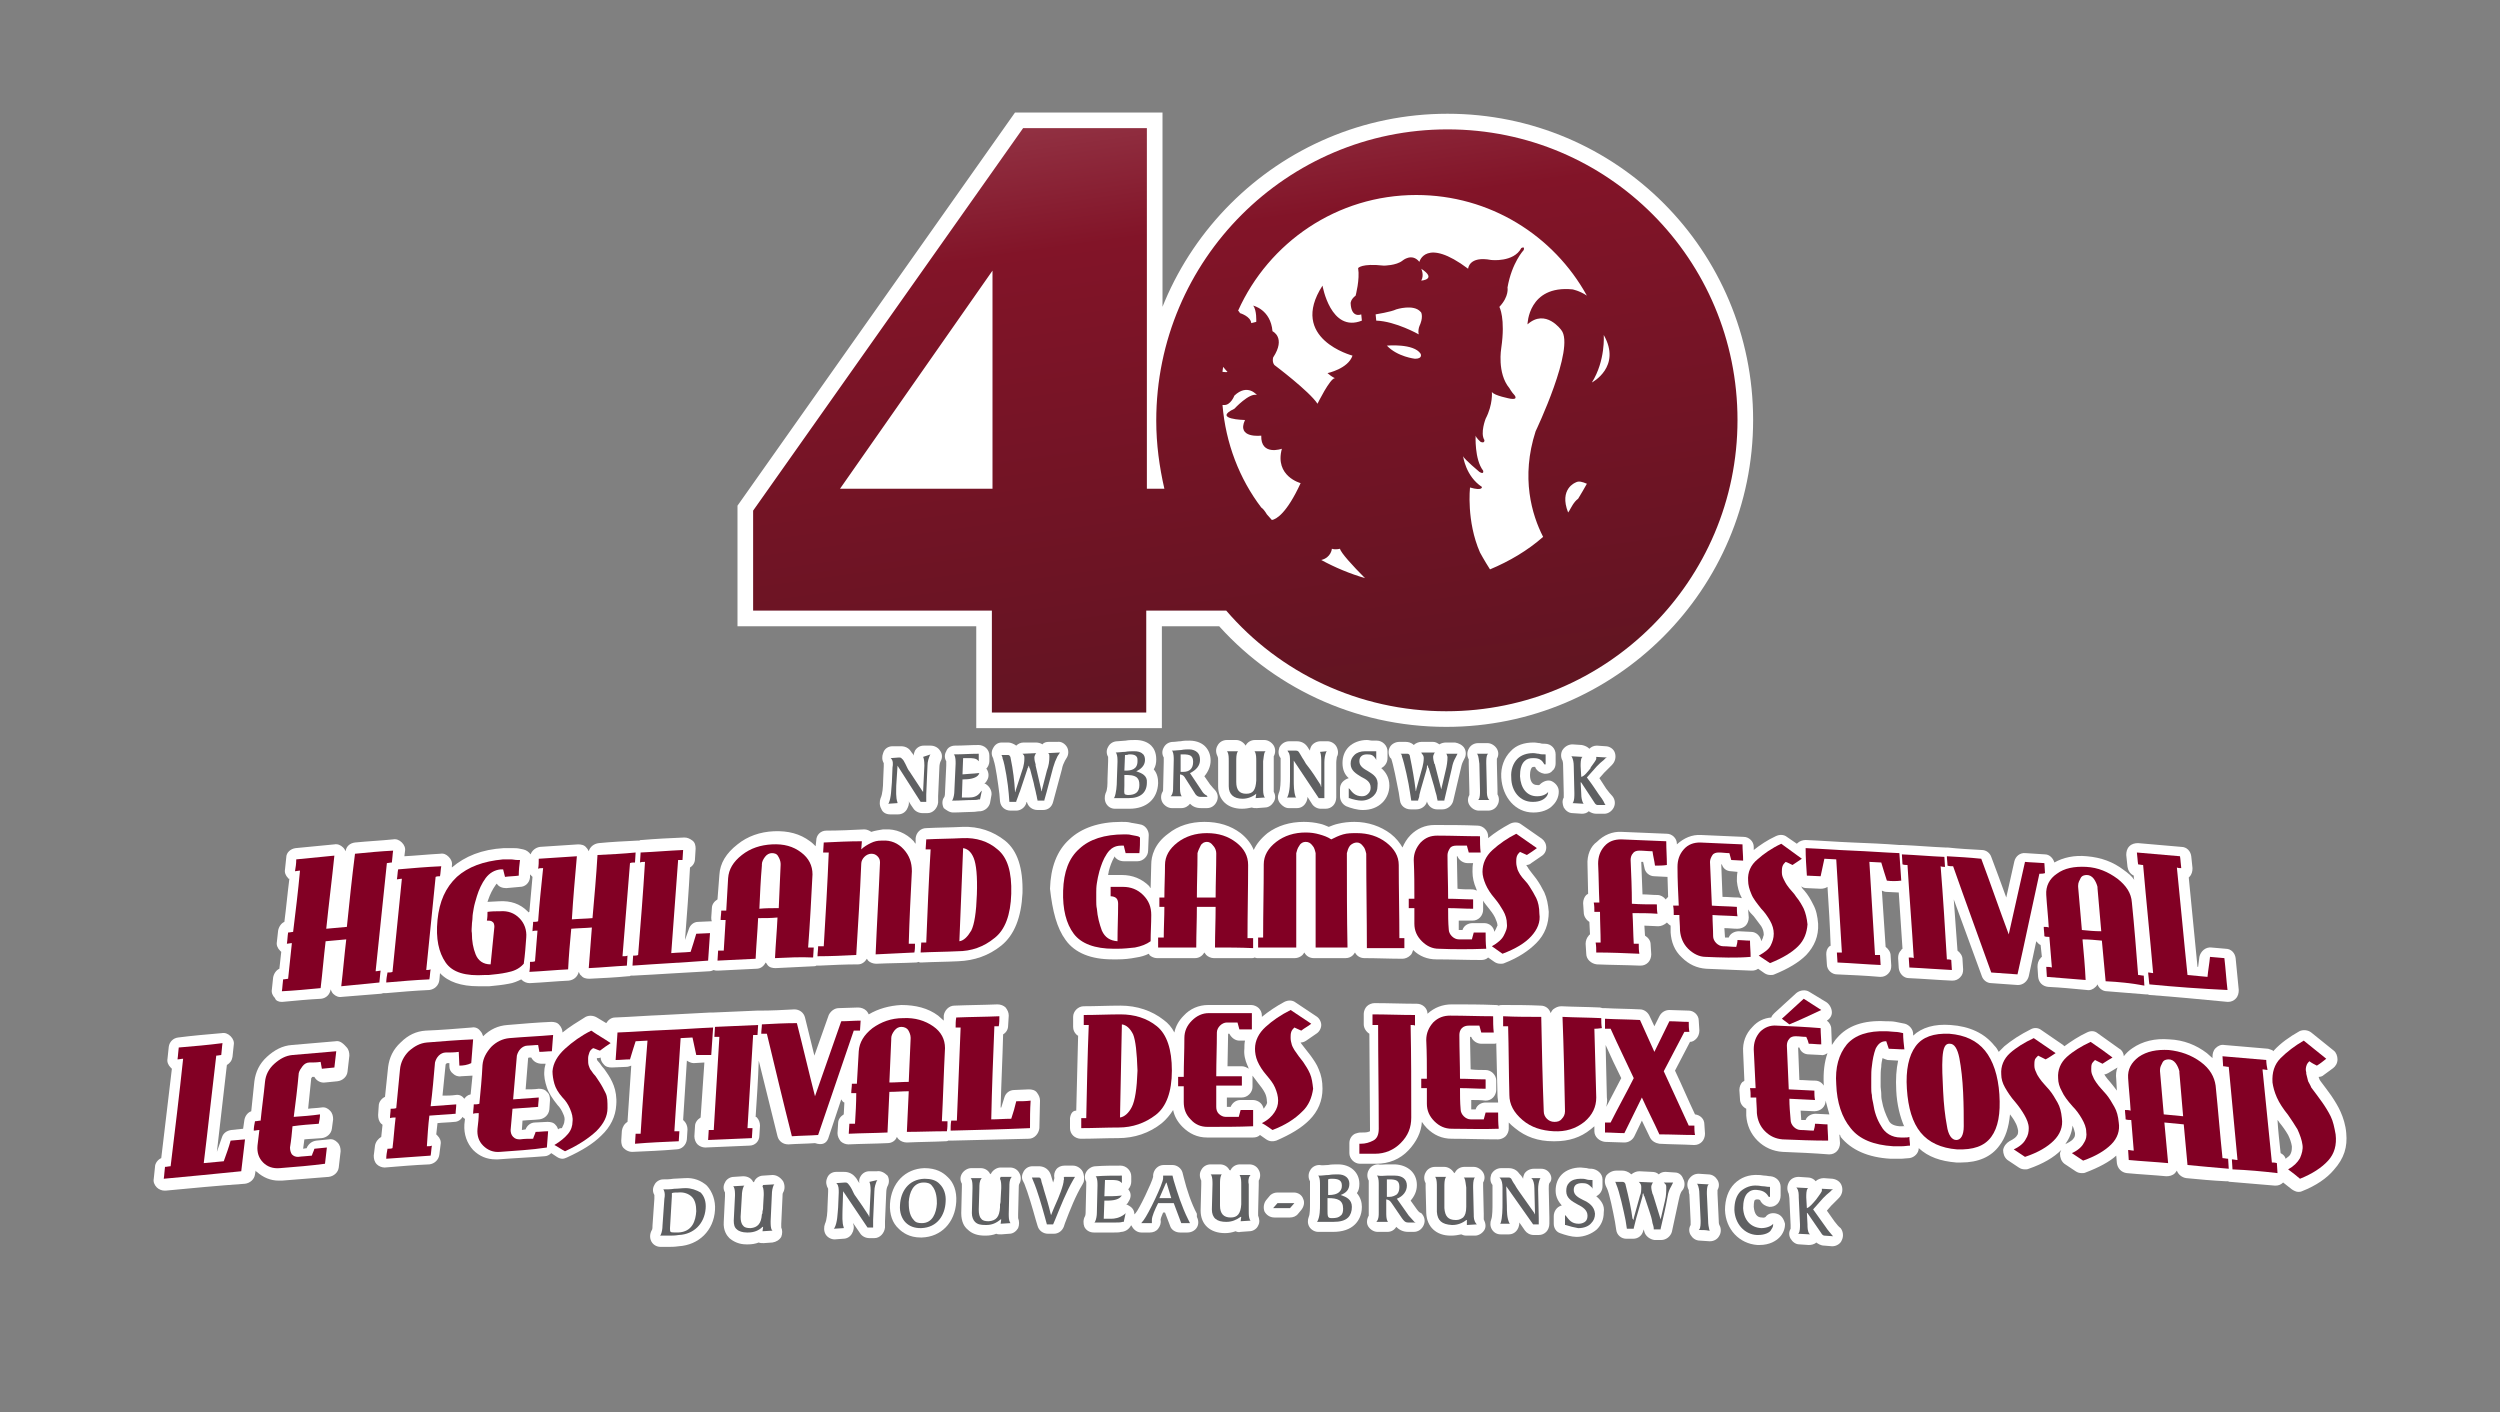 <?xml version="1.0" encoding="utf-8"?>
<!-- Generator: Adobe Illustrator 27.4.0, SVG Export Plug-In . SVG Version: 6.00 Build 0)  -->
<svg version="1.1" id="Layer_1" xmlns="http://www.w3.org/2000/svg" xmlns:xlink="http://www.w3.org/1999/xlink" x="0px" y="0px"
	 viewBox="0 0 400 226" style="enable-background:new 0 0 400 226;" xml:space="preserve">
<rect x="0" y="0" width="400" height="226" fill="#808080" stroke="none"/>
<style type="text/css">
	.st0{fill:#FFFFFF;}
	.st1{fill:#5F6062;}
	.st2{fill:#820024;}
	.st3{fill:url(#SVGID_1_);stroke:#FFFFFF;stroke-width:5;stroke-miterlimit:10;}
	.st4{fill:url(#SVGID_00000167395727930551991740000017795439248843512494_);}
</style>
<g>
	<path class="st0" d="M142.4,130.3C142.4,130.3,142.4,130.3,142.4,130.3l1.3,0c0.6,0,1.1-0.3,1.4-0.8c0.2-0.4,0.4-0.8,0.3-1.3
		c0.2,0.4,0.5,0.8,0.7,1.1c0.3,0.5,0.9,0.8,1.5,0.8l0.8,0c0.9,0,1.6-0.8,1.7-1.7c0-0.3,0-0.7,0-1l0.2-4.6c0-0.4,0.1-0.8,0.2-1
		c0.3-0.5,0.3-1.2-0.1-1.7c-0.3-0.5-0.9-0.8-1.5-0.8l-1.1,0c-0.6,0-1.1,0.3-1.4,0.8c-0.1,0.2-0.2,0.5-0.2,0.8
		c-0.1-0.3-0.3-0.4-0.4-0.6c-0.6-1-1.6-0.9-1.9-0.9l-1.1,0c-0.7,0-1.3,0.4-1.5,1.1c-0.2,0.5-0.2,1.1,0.1,1.6c0,0.1,0,0.3,0,0.5
		l-0.1,2.4c0,0.8-0.1,2.1-0.4,2.7c-0.2,0.5-0.2,1.2,0.1,1.7C141.2,130,141.8,130.3,142.4,130.3z"/>
	<path class="st0" d="M152.5,130C152.6,130,152.6,130,152.5,130c1.1,0,2.2-0.1,3.2-0.1c0.4,0,0.7-0.1,1.1-0.1l0.1,0
		c0.7-0.1,1.3-0.6,1.5-1.3l0.2-1.1c0.2-0.7-0.2-1.5-0.8-1.9c-0.1-0.1-0.2-0.1-0.3-0.1c0.2-0.2,0.3-0.3,0.4-0.5
		c0.4-0.6,0.3-1.3,0-1.8c0,0-0.1-0.1-0.1-0.1c0.3-0.3,0.5-0.8,0.5-1.2l0-0.9c0-0.5-0.2-0.9-0.5-1.2s-0.8-0.5-1.2-0.5
		c-1.3,0-2.5,0.1-3.8,0.1c-0.6,0-1.2,0.3-1.4,0.9c-0.3,0.5-0.3,1.1,0,1.6c0,0.2,0,0.5,0,0.7l-0.2,4.3c0,0.5-0.1,0.7-0.1,0.7
		c-0.4,0.5-0.4,1.2-0.1,1.8C151.4,129.6,151.9,130,152.5,130z"/>
	<path class="st0" d="M159,121.7c0.3,0.8,0.7,3.7,0.9,5.3l0.1,1.2c0.1,0.9,0.8,1.5,1.7,1.5c0,0,0,0,0,0l0.9,0c0.7,0,1.4-0.5,1.6-1.2
		c0-0.1,0-0.1,0.1-0.2c0.2,0.8,0.9,1.3,1.7,1.3l0.9,0c0.8,0,1.4-0.5,1.6-1.3l1.4-5.2c0.1-0.6,0.3-1,0.5-1.4l0.3-0.5
		c0.3-0.5,0.3-1.2,0-1.7c-0.3-0.5-0.9-0.9-1.5-0.8l-1.4,0c-0.4,0-0.8,0.1-1,0.4c-0.3-0.2-0.7-0.3-1.1-0.3l-1.9,0
		c-0.5,0-0.9,0.2-1.2,0.5c-0.4-0.3-0.9-0.5-1.3-0.5l-1,0c-0.6,0-1.1,0.3-1.4,0.9c-0.3,0.5-0.3,1.1,0,1.6L159,121.7z"/>
	<path class="st0" d="M178.4,129.4c0.4,0,0.7,0,1.1,0c0.3,0,0.6,0,0.9,0c0.1,0,0.2,0,0.3,0c2.8,0,4.5-1.6,4.6-4.1
		c0-0.7-0.1-1.5-0.7-2.2c0.3-0.5,0.4-1,0.4-1.6c0-1.1-0.4-1.8-0.8-2.2c-0.6-0.6-1.5-0.9-2.5-0.9c-0.5,0-1.1,0-1.6,0.1
		c-0.4,0-0.9,0.1-1.3,0.1c-0.6,0-1.2,0.3-1.5,0.9c-0.3,0.5-0.3,1.1,0,1.6c0,0.2,0,0.5,0,0.7l0,0l-0.1,2.9c0,0.7,0,1.7-0.3,2.2
		c-0.2,0.5-0.2,1.2,0.1,1.7S177.8,129.4,178.4,129.4z"/>
	<path class="st0" d="M186.1,126.1c0,0.3,0,0.5-0.1,0.6c-0.3,0.5-0.3,1.2,0,1.7c0.3,0.5,0.9,0.9,1.5,0.9h0l1.5,0
		c0.6,0,1.1-0.3,1.4-0.7c0.4,0.4,0.9,0.7,1.8,0.7h0h0.9c0.7,0,1.3-0.4,1.6-1.1c0.3-0.7,0.1-1.4-0.4-1.9c-0.4-0.4-0.4-0.5-0.7-0.8
		l-0.9-1.3c0.6-0.7,1-1.6,1-2.5c0-0.9-0.3-1.7-0.9-2.3c-0.4-0.4-1.2-0.9-2.5-0.9c0,0,0,0,0,0c-0.5,0-0.9,0-1.4,0.1
		c-0.4,0-0.8,0.1-1.2,0.1c-0.6,0-1.2,0.3-1.5,0.9c-0.3,0.5-0.3,1.1,0,1.6c0,0.2,0,0.5,0,0.7L186.1,126.1z"/>
	<path class="st0" d="M194.9,121.7l0,4.1c0,2.2,1.5,3.6,3.8,3.6c0,0,0,0,0,0c0.6,0,1.1-0.1,1.6-0.2c0.2,0.1,0.5,0.1,0.8,0.1l1.3-0.1
		c0.6,0,1.1-0.4,1.4-0.9c0.3-0.5,0.3-1.1,0-1.6c0-0.1,0-0.5,0-0.7l0-4.3c0-0.2,0-0.6,0-0.7c0.3-0.5,0.3-1.2,0-1.7
		c-0.3-0.5-0.9-0.9-1.5-0.9h-1.5c-0.6,0-1.2,0.3-1.5,0.9c0,0,0,0,0,0c-0.3-0.5-0.9-0.9-1.5-0.9l0,0h-1.5c-0.6,0-1.2,0.3-1.5,0.9
		c-0.3,0.5-0.3,1.1,0,1.7C194.9,121.2,194.9,121.5,194.9,121.7z"/>
	<path class="st0" d="M204.6,126.9c-0.2,0.5-0.2,1.1,0.2,1.6s0.9,0.8,1.4,0.8h1.3c0.6,0,1.1-0.3,1.4-0.8c0.2-0.3,0.3-0.7,0.3-1
		l0.7,1.1c0.3,0.5,0.9,0.8,1.4,0.8l0.8,0h0c0.5,0,0.9-0.2,1.2-0.5c0.3-0.3,0.5-0.8,0.5-1.3c0-0.3,0-0.7,0-1V122
		c0-0.4,0.1-0.7,0.1-0.9c0.3-0.5,0.2-1.2-0.1-1.7s-0.9-0.8-1.4-0.8l-1.1,0c-0.6,0-1.2,0.3-1.5,0.8c-0.1,0.2-0.2,0.4-0.2,0.7
		c-0.2-0.3-0.3-0.4-0.4-0.6c-0.6-0.9-1.5-0.9-1.8-0.9h-1.1c0,0,0,0,0,0c-0.7,0-1.3,0.4-1.6,1c-0.2,0.6-0.2,1.2,0.2,1.7
		c0,0.1,0,0.3,0,0.5l0,2.4C204.9,125,204.9,126.3,204.6,126.9z"/>
	<path class="st0" d="M214.4,126.2v1.2c0,0.7,0.4,1.3,1,1.6c0.7,0.3,1.8,0.6,2.6,0.6c0,0,0,0,0.1,0c1.2,0,2.3-0.4,3.1-1.2
		c0.7-0.7,1.1-1.7,1.1-2.7c0-1.3-0.6-2.2-1.3-2.8c0.6-0.3,1-0.9,1-1.6l0-1.1c0-0.9-0.8-1.7-1.7-1.7c-0.2,0-0.5,0-0.7,0
		c-0.3,0-0.6-0.1-0.9-0.1c-1.1,0-2.2,0.4-2.9,1.1c-0.7,0.7-1,1.6-1,2.6c0,1.1,0.4,1.9,1,2.4c0,0,0,0,0,0
		C214.9,124.8,214.4,125.4,214.4,126.2z"/>
	<path class="st0" d="M222.6,121.4c0.3,0.8,0.9,3.8,1.2,5.4l0.2,1.3c0.1,0.8,0.8,1.4,1.7,1.4l0.9,0c0.8,0,1.5-0.5,1.7-1.2
		c0,0,0,0,0-0.1c0,0,0,0,0,0c0.2,0.8,0.9,1.3,1.6,1.3l0.9,0c0,0,0,0,0,0c0.8,0,1.5-0.6,1.7-1.3l1.2-5.1c0.1-0.5,0.2-0.9,0.4-1.3
		l0.2-0.4c0.3-0.5,0.3-1.2,0-1.7c-0.3-0.5-0.9-0.8-1.5-0.9l-1.4,0c-0.4,0-0.8,0.1-1.1,0.3c-0.3-0.2-0.6-0.4-1-0.4l-1.9,0
		c-0.4,0-0.9,0.2-1.2,0.5c-0.4-0.4-0.9-0.5-1.3-0.5l-1,0c-0.6,0-1.2,0.3-1.5,0.8s-0.3,1.2,0,1.7L222.6,121.4z"/>
	<path class="st0" d="M235,122.2l1,0L235,122.2l0.1,4.3c0,0.2,0,0.5,0,0.7c-0.3,0.5-0.3,1.1,0,1.6c0.3,0.5,0.9,0.9,1.5,0.9l1.5,0
		c0,0,0,0,0,0c0.6,0,1.2-0.3,1.5-0.9c0.3-0.5,0.3-1.2,0-1.7c0-0.1,0-0.5,0-0.7l-0.1-4.3c0-0.2,0-0.5,0-0.7c0.3-0.5,0.3-1.1,0-1.6
		c-0.3-0.5-0.9-0.9-1.5-0.9l-1.5,0c0,0,0,0,0,0c-0.6,0-1.2,0.3-1.5,0.9c-0.3,0.5-0.3,1.2,0,1.7C235,121.6,235,121.9,235,122.2z"/>
	<path class="st0" d="M245.3,130c0.1,0,0.1,0,0.1,0c1.2,0,2.4-0.4,3.1-1.2c0.6-0.6,0.9-1.4,0.9-2.1v-0.1c0-0.7-0.5-1.3-1.1-1.6
		s-1.4,0-1.9,0.5c0,0-0.1,0.2-0.5,0.1c-0.7,0-1.1-0.6-1.1-1.6c0-0.7,0.2-1.1,0.3-1.2c0,0,0.1-0.1,0.3-0.1s0.2,0,0.2,0
		c0,0,0.1,0.1,0.1,0.2c0.3,0.5,0.8,0.8,1.4,0.9c0,0,0,0,0.1,0c0.5,0,0.9-0.1,1.2-0.5c0.4-0.3,0.5-0.8,0.5-1.2v-1.4
		c0-0.9-0.7-1.7-1.7-1.7c-0.3,0-0.6,0-0.8-0.1c-0.3,0-0.6-0.1-1-0.1c-1.5,0-2.8,0.4-3.7,1.4c-1,1-1.6,2.5-1.5,4.2
		C240.4,127.6,242.5,130,245.3,130z"/>
	<path class="st0" d="M250.1,122.6L250.1,122.6l0.1,4.3c0,0.2,0,0.5,0,0.7c-0.3,0.5-0.2,1.1,0,1.6c0.3,0.5,0.8,0.9,1.4,0.9l1.5,0.1
		c0.4,0,0.8-0.1,1.1-0.4c0.3,0.2,0.7,0.4,1.2,0.4l1.2,0c0,0,0,0,0.1,0c0.6,0,1.2-0.4,1.5-1c0.3-0.6,0.2-1.3-0.2-1.8
		c-0.3-0.3-0.7-0.8-1-1.2l-1.1-1.7l0.8-0.9c0.3-0.3,0.6-0.6,0.9-0.9l0.3-0.3c0.5-0.5,0.7-1.2,0.5-1.9c-0.2-0.7-0.9-1.1-1.5-1.1
		l-1.4-0.1c-0.5,0-0.9,0.2-1.2,0.5c-0.3-0.3-0.7-0.5-1.2-0.6l-1.5-0.1c-0.6,0-1.2,0.3-1.6,0.9c-0.3,0.5-0.3,1.2,0,1.7
		C250.1,122,250.1,122.4,250.1,122.6z"/>
	<path class="st0" d="M45,160.3c0,0,0.1,0,0.2,0c2.1-0.2,4.2-0.4,6.2-0.5c0.8-0.1,1.4-0.7,1.5-1.5c0.1,0.2,0.2,0.5,0.4,0.7
		c0.4,0.4,0.9,0.6,1.4,0.5c2.1-0.2,4.1-0.3,6.2-0.5c0.2,0,0.3-0.1,0.5-0.1c0.1,0,0.2,0,0.3,0c0,0,0.1,0,0.1,0
		c2.3-0.2,4.6-0.4,6.9-0.5c0.8-0.1,1.5-0.7,1.6-1.6l0.1-1.1c1.3,1.4,3.4,2.1,6.1,2.1c0.4,0,0.8,0,1.2,0l0.6,0c1-0.1,2.1-0.2,3.1-0.4
		c0.7-0.1,1.4-0.4,2-0.7c0,0,0,0,0.1,0.1c0.3,0.3,0.8,0.5,1.2,0.5c0,0,0.1,0,0.1,0c2.1-0.1,4.1-0.3,6.2-0.4c0.8-0.1,1.4-0.6,1.6-1.4
		c0.1,0.2,0.2,0.5,0.4,0.6c0.3,0.4,0.8,0.5,1.3,0.5c2.1-0.1,4.1-0.2,6.2-0.4c0.2,0,0.3,0,0.4-0.1c0.1,0,0.2,0,0.3,0c0,0,0.1,0,0.1,0
		c4.1-0.2,8.2-0.5,12.2-0.7c0.2,0,0.5-0.1,0.7-0.2c0.2,0.1,0.4,0.1,0.6,0.1c0,0,0.1,0,0.1,0c2-0.1,4.1-0.2,6.1-0.3
		c0.7,0,1.2-0.4,1.5-1c0.1,0.1,0.2,0.2,0.3,0.4c0.3,0.4,0.8,0.5,1.3,0.5c2-0.1,4.1-0.2,6.1-0.3c0.1,0,0.3,0,0.4-0.1
		c0.1,0,0.2,0,0.4,0c0,0,0.1,0,0.1,0c2.1-0.1,4.1-0.2,6.2-0.2c0.6,0,1.1-0.4,1.4-0.9c0.1,0.1,0.1,0.2,0.2,0.3
		c0.3,0.3,0.8,0.5,1.3,0.5c2.1-0.1,4.2-0.1,6.3-0.2c0.1,0,0.3,0,0.4-0.1c0.1,0,0.2,0.1,0.4,0.1c0,0,0,0,0.1,0c2-0.1,3.9-0.1,5.9-0.2
		c2.6-0.1,4.9-0.9,6.9-2.5l0,0c2.1-1.7,3.2-4.5,3.4-8.4c0.1-4-0.8-6.8-2.8-8.4c-1.9-1.5-4.2-2.3-6.8-2.2c-1.9,0.1-3.9,0.1-5.8,0.2
		c-0.9,0-1.6,0.7-1.7,1.6l0,0.9c-0.1-0.1-0.2-0.2-0.3-0.4c-1.2-1.3-2.9-2-4.6-1.9l-0.2,0c0,0-0.1,0-0.1,0c-0.6,0.1-1.3,0.2-1.9,0.4
		c-0.3-0.2-0.7-0.4-1.1-0.4c-2,0.1-4.1,0.2-6.1,0.2c-0.9,0-1.6,0.7-1.6,1.6l-0.1,0.9c-0.3-0.3-0.6-0.6-0.9-0.8
		c-1.6-1.2-3.5-1.7-5.8-1.6c-2.2,0.1-4.2,0.8-5.8,2.1c-1.8,1.4-2.8,3-2.9,4.9l-0.3,3.9c-0.5,0.3-0.9,0.8-0.9,1.4l-0.1,1.5
		c0,0.2,0,0.4,0.1,0.6l-2.2,0.1c-0.7,0-1.3,0.5-1.5,1.2l-0.6,1.7c0.3-3.9,0.6-7.8,0.8-11.6c0.5-0.3,0.8-0.8,0.8-1.4l0.1-1.6
		c0-0.5-0.1-1-0.5-1.3s-0.8-0.5-1.3-0.5c-2.3,0.1-4.5,0.2-6.8,0.4c-0.2,0-0.3,0-0.4,0.1c-0.1,0-0.3,0-0.4,0c-2,0.1-4.1,0.2-6.1,0.4
		c-0.8,0.1-1.4,0.6-1.6,1.3c-0.1-0.2-0.2-0.4-0.4-0.6c-0.3-0.4-0.8-0.5-1.3-0.5c-2,0.1-4.1,0.3-6.1,0.4c-0.7,0.1-1.3,0.6-1.5,1.2
		c-0.3-0.4-0.7-0.7-1.2-0.8l-0.5-0.1c-0.4-0.1-0.8-0.1-1.2-0.1c-0.4,0-0.9,0-1.4,0c-3.5,0.2-6.2,1.3-8.3,3.1l0-0.3
		c0.1-0.5-0.1-1-0.5-1.4c-0.4-0.4-0.8-0.6-1.4-0.5c-1.9,0.1-3.8,0.3-5.7,0.4l0.1-0.8c0.1-0.5-0.1-1-0.5-1.4
		c-0.4-0.4-0.9-0.6-1.4-0.5c-2,0.2-4.1,0.3-6.1,0.5c-0.8,0.1-1.4,0.6-1.5,1.4c-0.1-0.2-0.2-0.4-0.4-0.6c-0.4-0.4-0.9-0.6-1.4-0.5
		c-2,0.2-4.1,0.4-6.2,0.6c-0.8,0.1-1.5,0.7-1.5,1.5l-0.2,1.9c-0.1,0.5,0.1,1,0.5,1.4c0,0.1,0.1,0.1,0.2,0.1
		c-0.3,2.3-0.5,4.6-0.8,6.9c-0.5,0.2-0.9,0.8-1,1.4l-0.2,1.8c-0.1,0.5,0.1,1,0.5,1.4c0.1,0.1,0.1,0.1,0.2,0.2l-0.3,2.7
		c-0.5,0.2-0.9,0.8-1,1.4l-0.2,1.9c-0.1,0.5,0.1,1,0.5,1.4C44.1,160.1,44.6,160.3,45,160.3z M84.8,140.4l0-0.5
		c0.1,0.1,0.1,0.1,0.2,0.2s0.1,0.1,0.2,0.2c-0.2,1.9-0.3,3.7-0.5,5.6c-0.1,0-0.1,0.1-0.1,0.1c-0.1-0.1-0.1-0.1-0.2-0.2
		c-1.2-1.2-2.7-1.7-4.5-1.6l-1.9,0.1c0-0.1,0.1-0.2,0.1-0.3c0.3-0.9,0.7-1.7,1.2-2.4c0.1-0.1,0.1-0.2,0.2-0.2
		c0.3,0.5,0.9,0.7,1.5,0.7l2.2-0.2C84,141.9,84.7,141.3,84.8,140.4z"/>
	<path class="st0" d="M170.5,150.4c1.5,2.1,4.1,3.1,7.5,3.1c0.1,0,0.2,0,0.2,0l0.6,0c1,0,2-0.1,3-0.3l0,0c0.7-0.1,1.4-0.3,2-0.6
		c0.1,0.1,0.1,0.1,0.1,0.2c0.3,0.3,0.8,0.5,1.2,0.5c0,0,0,0,0,0c2,0,4.1,0,6.1,0c0.7,0,1.2-0.4,1.5-0.9c0.1,0.1,0.2,0.3,0.3,0.4
		c0.3,0.3,0.8,0.5,1.2,0.5c0,0,0,0,0,0c2,0,4.1,0,6.1,0c0.1,0,0.3,0,0.4-0.1c0.1,0,0.3,0.1,0.4,0.1c2,0,4.1,0,6.1,0c0,0,0,0,0,0
		c0.4,0,0.9-0.2,1.2-0.5c0.1-0.1,0.2-0.3,0.3-0.4c0.3,0.6,0.9,0.9,1.5,0.9c1.7,0,3.4,0,5.1,0c0.5,0,0.9-0.2,1.2-0.5
		c0.1-0.1,0.2-0.3,0.3-0.4c0.3,0.6,0.9,0.9,1.5,0.9c2,0,4.1,0.1,6.1,0.1c0,0,0,0,0,0c0.4,0,0.9-0.2,1.2-0.5c0.3-0.2,0.4-0.6,0.5-0.9
		c1,1,2.3,1.5,3.7,1.5l0,0c2.4,0,4.8,0.1,7.2,0.1c0,0,0,0,0,0c0.4,0,0.8-0.1,1.1-0.4l1,0.7c0.3,0.2,0.6,0.3,1,0.3
		c0.2,0,0.4,0,0.6-0.1c2.3-0.9,3.9-2,5.1-3.2l0,0c1.4-1.4,2-3.1,2-5c-0.1-1.2-0.3-2.2-0.7-3.1c-0.4-0.8-0.8-1.5-1.3-2.2
		c-0.2-0.3-0.5-0.6-0.7-0.9c-0.2-0.3-0.5-0.6-0.7-1c0,0-0.1-0.1-0.2-0.3c0.3,0,0.6-0.1,0.8-0.3l1.6-1.1c0.5-0.3,0.8-0.8,0.8-1.4
		s-0.3-1.1-0.7-1.4l-3.3-2.3c-0.5-0.4-1.2-0.4-1.8-0.1c-1.3,0.7-2.4,1.4-3.5,2.3l0-0.3c0-0.9-0.8-1.7-1.7-1.7
		c-2.3-0.1-4.5-0.1-6.8-0.1c0,0-0.1,0-0.1,0c-1.5,0-2.8,0.6-3.8,1.6c-0.6,0.6-1,1.3-1.3,2c-0.4-0.7-1-1.5-1.9-2.2
		c-1.6-1.2-3.6-1.9-5.8-1.9c-0.9,0-1.8,0.1-2.6,0.3c-0.5,0.1-1,0.3-1.5,0.5c-0.5-0.2-0.9-0.4-1.4-0.5c-0.8-0.2-1.7-0.3-2.6-0.3
		c-2.2,0-4.2,0.6-5.8,1.8c-1.1,0.9-1.8,1.8-2.2,2.7c-0.4-1-1.1-1.9-2.1-2.7c-1.6-1.2-3.5-1.8-5.8-1.8c-2.2,0-4.2,0.6-5.8,1.9
		c-2.2,1.6-2.7,3.6-2.7,4.9l-0.1,3.8l0,0c-0.1-0.1-0.2-0.2-0.2-0.3c-1.2-1.2-2.7-1.8-4.4-1.8l-2,0c-0.1,0-0.1,0-0.2,0
		c0-0.2,0.1-0.4,0.1-0.6c0.2-0.8,0.5-1.6,0.9-2.3c0,0,0,0,0-0.1c0.3,0.5,0.9,0.8,1.5,0.8l2.2,0c0.9,0,1.7-0.8,1.7-1.7l0.1-2.5
		c0-0.8-0.6-1.6-1.4-1.7l-0.5-0.1c-0.4-0.1-0.8-0.1-1.1-0.2c-0.4-0.1-0.9-0.1-1.4-0.1c-3.6,0-6.4,1-8.3,2.8c-2,1.8-3,4.5-3.1,7.9
		C168.4,145.8,169.1,148.5,170.5,150.4z M177.5,145.2c0-0.1,0-0.1,0-0.2c0,0,0-0.1,0-0.1c0,0,0,0,0,0L177.5,145.2z M191.6,136.6
		L191.6,136.6L191.6,136.6L191.6,136.6z M194.6,136.5l-0.3,0l0.1,0H194.6L194.6,136.5z M239.2,148.9c0,0.1-0.1,0.1-0.1,0.2
		c-0.1-0.8-0.8-1.4-1.6-1.4l-1.9,0c-0.7,0-1.4,0.4-1.6,1.1l-0.6,0l0-1.5c0.7,0,1.5,0,2.2,0c0.5,0,0.9-0.2,1.2-0.5s0.5-0.8,0.5-1.2
		l0-1.5c0.2,0.4,0.5,0.7,0.8,1.1c0.4,0.5,0.8,1,1.1,1.6c0.2,0.5,0.4,0.9,0.4,1.3C239.5,148.2,239.4,148.6,239.2,148.9z M236.2,142.2
		c0,0.1,0.1,0.2,0.1,0.3c-0.2-0.1-0.5-0.2-0.8-0.2c-0.8,0-1.6,0-2.3-0.1l-0.1-5.2h0.1c0.2,0.6,0.9,1.1,1.6,1.1l0.9,0
		c-0.1,0.4-0.1,0.9-0.1,1.4C235.6,140.4,235.8,141.3,236.2,142.2z"/>
	<path class="st0" d="M254,138.4l0.1,4.6c-0.1,0.1-0.2,0.1-0.3,0.2c-0.3,0.3-0.5,0.8-0.5,1.3l0.1,1.5c0,0.6,0.4,1.2,0.9,1.5l0.1,2
		c-0.1,0.1-0.2,0.1-0.2,0.2c-0.3,0.3-0.5,0.8-0.5,1.3l0.1,1.6c0,0.9,0.8,1.6,1.7,1.7c2.3,0.1,4.6,0.1,6.9,0.2c0,0,0,0,0.1,0
		c0.5,0,0.9-0.2,1.2-0.5c0.3-0.3,0.5-0.8,0.5-1.3l-0.1-1.6c0-0.6-0.4-1.1-0.9-1.4l-0.1-1.6c0.7,0,1.5,0.1,2.2,0.1
		c0.5,0,0.9-0.2,1.3-0.5c0,0,0.1-0.1,0.1-0.1c0.2,0.2,0.4,0.4,0.6,0.5l0,1.1c0.1,1.5,0.6,2.9,1.8,4c1.1,1.1,2.4,1.7,3.9,1.8
		c2.4,0.1,4.8,0.2,7.2,0.3c0,0,0,0,0.1,0c0.4,0,0.7-0.1,1-0.3l1,0.7c0.3,0.2,0.6,0.3,1,0.3c0.2,0,0.4,0,0.6-0.1
		c2.2-0.9,3.9-1.9,5.1-3.1l0,0c1.3-1.4,2-3,1.9-5c-0.1-1.2-0.3-2.2-0.8-3.1c-0.4-0.8-0.8-1.5-1.4-2.2c-0.2-0.2-0.4-0.4-0.5-0.7
		c0.2,0.2,0.5,0.3,0.9,0.3l2.2,0.1c0.4,0,0.8-0.1,1.1-0.3c0.2,3.1,0.4,6.3,0.5,9.4c-0.1,0.1-0.1,0.1-0.2,0.1
		c-0.4,0.4-0.5,0.8-0.5,1.3l0.1,1.6c0,0.9,0.8,1.6,1.6,1.6c2.3,0.1,4.6,0.2,6.9,0.4c0,0,0.1,0,0.1,0c0.5,0,0.9-0.2,1.2-0.5
		c0.4-0.4,0.5-0.8,0.5-1.3l-0.1-1.6c0-0.6-0.4-1.1-0.8-1.4c-0.2-3-0.4-6-0.6-9c0.2,0.1,0.5,0.2,0.7,0.2l2,0.1c0.2,3,0.4,6,0.6,9
		c-0.1,0.1-0.2,0.1-0.2,0.2c-0.4,0.4-0.5,0.8-0.5,1.3l0.1,1.6c0.1,0.9,0.8,1.6,1.6,1.6c2.3,0.1,4.6,0.3,6.9,0.4c0,0,0.1,0,0.1,0
		c0.5,0,0.9-0.2,1.2-0.5c0.4-0.4,0.5-0.8,0.5-1.3l-0.1-1.6c0-0.6-0.4-1.1-0.8-1.4c-0.2-2.7-0.4-5.5-0.6-8.2c1.5,4.1,3,8.2,4.5,12.3
		c0.2,0.6,0.8,1.1,1.5,1.1c1.4,0.1,2.8,0.2,4.2,0.3c0,0,0.1,0,0.1,0c0.8,0,1.5-0.6,1.7-1.4c0.4-1.9,0.8-3.7,1.2-5.6
		c0.2,0.2,0.4,0.5,0.7,0.6l0.2,1.9c-0.1,0.1-0.2,0.1-0.2,0.2c-0.4,0.4-0.5,0.9-0.5,1.4l0.1,1.6c0.1,0.9,0.7,1.5,1.6,1.6
		c2.1,0.1,4.1,0.3,6.2,0.5c0.5,0.1,1-0.1,1.4-0.5c0.1-0.1,0.2-0.2,0.3-0.4c0.2,0.6,0.8,1.1,1.5,1.1c2.1,0.2,4.1,0.3,6.2,0.5
		c0,0,0.1,0,0.1,0c0.1,0,0.2,0,0.2,0c0.1,0,0.2,0.1,0.4,0.1c4.1,0.3,8.2,0.7,12.4,1.1c0,0,0.1,0,0.1,0c0.5,0,0.9-0.2,1.2-0.5
		c0.4-0.4,0.5-0.9,0.5-1.4l-0.5-5.1c-0.1-0.8-0.7-1.5-1.6-1.5l-2.3-0.2c-0.9-0.1-1.7,0.6-1.9,1.5l-0.2,1.6l-0.1,0
		c-0.5-4.8-0.9-9.5-1.4-14.3c0,0,0.1-0.1,0.1-0.1c0.4-0.4,0.5-0.9,0.5-1.4l-0.2-1.9c-0.1-0.8-0.7-1.5-1.6-1.5
		c-2.3-0.2-4.6-0.4-6.9-0.6c-0.5,0-1,0.1-1.4,0.5s-0.5,0.9-0.5,1.4l0.2,1.9c0.1,0.6,0.4,1.1,1,1.4c0,0.2,0,0.5,0.1,0.7
		c-0.4-0.6-1-1.1-1.7-1.6c-1.7-1.3-3.6-2-5.9-2.2c-2-0.2-3.8,0.2-5.2,1c-0.2-0.7-0.8-1.3-1.5-1.3l-3.1-0.2c-0.9-0.1-1.6,0.5-1.8,1.3
		c-0.4,1.9-0.9,3.9-1.3,5.8c-0.8-2.2-1.6-4.4-2.4-6.5c-0.2-0.6-0.8-1.1-1.5-1.1c-1.8-0.1-3.7-0.2-5.5-0.4c-0.1,0-0.1,0-0.2,0
		c-0.1,0-0.1,0-0.2,0c-2.3-0.1-4.5-0.3-6.8-0.4c-0.1,0-0.1,0-0.2,0c-0.1,0-0.2,0-0.3,0c-2.5-0.2-5-0.3-7.5-0.4
		c-2.5-0.1-5-0.3-7.5-0.4c-0.5,0-1,0.2-1.3,0.5c0,0-0.1,0.1-0.1,0.1l-1.6-1.1c-0.5-0.4-1.2-0.4-1.8-0.1c-1.3,0.6-2.5,1.4-3.5,2.2
		l0-0.5c0-0.9-0.8-1.6-1.6-1.6c-2.3-0.1-4.5-0.2-6.8-0.3c-1.5-0.1-2.8,0.5-3.9,1.5v-0.1c0-0.9-0.8-1.6-1.6-1.6
		c-2.4-0.1-4.8-0.2-7.2-0.3c-1.5-0.1-2.9,0.5-4,1.6C254.5,135.4,253.9,136.8,254,138.4z M266.6,143.8c0,0,0,0.1-0.1,0.1
		c-0.3-0.4-0.8-0.7-1.3-0.7c-0.8,0-1.6-0.1-2.4-0.1l-0.2-5.2l0.3,0l0.2,0.9c0.1,0.8,0.8,1.4,1.6,1.4l2,0.1c0,0,0.1,0,0.1,0l0.1,3.2
		C266.8,143.6,266.7,143.7,266.6,143.8z M278.7,143.7C278.7,143.8,278.7,143.8,278.7,143.7c-0.2,0-0.4-0.1-0.6-0.1
		c-0.8,0-1.6-0.1-2.5-0.1l-0.2-5.2l0.1,0c0.2,0.7,0.8,1.1,1.5,1.1l1,0.1c-0.1,0.5-0.1,1-0.1,1.5C278,141.9,278.2,142.8,278.7,143.7z
		 M281.9,150.4c0,0.1-0.1,0.1-0.1,0.2c-0.1-0.8-0.8-1.5-1.6-1.5l-2-0.1c-0.7,0-1.4,0.4-1.6,1l-0.6,0c0,0,0,0,0,0l-0.1-1.5
		c0.7,0,1.4,0.1,2.1,0.1c0.5,0,1-0.2,1.3-0.5c0.3-0.3,0.5-0.8,0.5-1.3l-0.1-1.3c0.2,0.4,0.5,0.7,0.9,1.1c0.4,0.5,0.8,1.1,1.2,1.6
		c0.3,0.5,0.4,0.9,0.4,1.4C282.1,149.8,282.1,150.1,281.9,150.4z"/>
	<path class="st0" d="M53.7,166.6c-2.3,0.2-4.7,0.4-7,0.6c-1.5,0.1-2.8,0.8-4,1.9c-1.2,1.1-1.8,2.4-2,3.9l-0.5,4.8
		c-0.6,0.2-1,0.8-1.1,1.4l-0.2,1.4l-1.9,0.2c-0.7,0.1-1.3,0.5-1.5,1.2l-0.8,2.3h0c0.5-4.6,1.1-9.3,1.6-13.9c0.5-0.3,0.8-0.7,0.9-1.3
		l0.2-1.9c0.1-0.5-0.1-1-0.5-1.4c-0.4-0.4-0.9-0.6-1.4-0.5c-2.3,0.2-4.7,0.4-7,0.7c-0.8,0.1-1.4,0.7-1.5,1.5l-0.2,1.9
		c-0.1,0.5,0.1,1,0.5,1.4c0.1,0.1,0.1,0.1,0.2,0.2c-0.6,4.8-1.1,9.5-1.7,14.3c-0.5,0.2-1,0.8-1,1.4l-0.2,1.9c-0.1,0.5,0.1,1,0.5,1.4
		c0.3,0.3,0.8,0.5,1.2,0.5c0,0,0.1,0,0.2,0c4.2-0.4,8.4-0.8,12.7-1.1c0.8-0.1,1.5-0.7,1.6-1.5l0.1-0.6c0.1,0.1,0.1,0.2,0.2,0.2
		c1,0.9,2.2,1.4,3.5,1.4c0.2,0,0.3,0,0.5,0c2.5-0.2,5-0.4,7.5-0.6c0.8-0.1,1.5-0.7,1.6-1.5l0.3-2.6c0-0.5-0.1-1-0.5-1.4
		c-0.4-0.4-0.8-0.6-1.4-0.5l-2,0.2c-0.7,0.1-1.2,0.5-1.5,1.1l0,0.1l-0.6,0.1l0.2-1.5c0.9-0.1,1.8-0.1,2.8-0.2
		c0.8-0.1,1.5-0.7,1.6-1.5l0.2-1.5c0-0.5-0.1-1-0.5-1.4c-0.4-0.4-0.8-0.6-1.4-0.5c-0.7,0.1-1.4,0.1-2.1,0.2l0.5-4.9c0,0,0,0,0.1-0.1
		c0-0.1,0.1-0.1,0.1-0.1l0.3,0c0.3,0.6,1,1,1.7,0.9l2-0.2c0.8-0.1,1.5-0.7,1.6-1.5l0.3-2.6c0-0.5-0.1-1-0.5-1.4
		C54.7,166.7,54.2,166.5,53.7,166.6z"/>
	<path class="st0" d="M132.5,182.2c0.7-2.1,1.4-4.2,2.1-6.3c0.1,0.1,0.1,0.2,0.2,0.3c0.1,0.1,0.2,0.2,0.3,0.2l-0.1,1.9
		c-0.5,0.3-0.9,0.8-0.9,1.4l-0.1,1.6c0,0.5,0.2,0.9,0.5,1.3c0.3,0.3,0.8,0.5,1.2,0.5c0,0,0,0,0.1,0c2.1-0.1,4.1-0.1,6.2-0.2
		c0.7,0,1.3-0.4,1.5-1c0.1,0.2,0.2,0.3,0.3,0.4c0.3,0.3,0.8,0.5,1.3,0.5c2.1-0.1,4.1-0.1,6.2-0.2c0.1,0,0.3,0,0.4-0.1
		c0.1,0,0.2,0,0.4,0c0,0,0,0,0.1,0c4.1-0.1,8.3-0.2,12.4-0.3c0.9,0,1.6-0.8,1.7-1.7l0.1-4.4c0-0.5-0.2-0.9-0.5-1.3s-0.8-0.5-1.3-0.5
		l-2.3,0.1c-0.8,0-1.4,0.5-1.6,1.2l-0.5,1.6h-0.1c0.1-3.9,0.3-7.8,0.4-11.7c0.5-0.3,0.8-0.8,0.8-1.4l0.1-1.6c0-0.5-0.2-0.9-0.5-1.3
		c-0.3-0.3-0.8-0.5-1.3-0.5c-2.3,0.1-4.6,0.1-6.9,0.2c-0.9,0-1.6,0.8-1.7,1.6l0,0.8c-0.3-0.3-0.6-0.5-0.9-0.8
		c-1.6-1.2-3.6-1.7-5.9-1.7c-1.9,0.1-3.7,0.6-5.2,1.5c-0.1-0.2-0.2-0.4-0.4-0.6c-0.3-0.3-0.8-0.5-1.3-0.5l-3.1,0.1
		c-0.7,0-1.3,0.5-1.6,1.1c-0.8,2.2-1.5,4.3-2.3,6.5c-0.5-2-1-4-1.5-6.1c-0.2-0.8-0.9-1.3-1.7-1.3c-1.8,0.1-3.7,0.2-5.6,0.2
		c-0.1,0-0.1,0-0.2,0c-0.1,0-0.1,0-0.2,0c-2.3,0.1-4.6,0.2-6.9,0.3c-0.1,0-0.2,0-0.3,0c-0.1,0-0.2,0-0.2,0c-2.5,0.1-5.1,0.3-7.6,0.4
		c-2.6,0.1-5.1,0.3-7.7,0.4c-0.6,0-1.1,0.4-1.4,0.9l-1.5-0.9c-0.5-0.3-1.2-0.4-1.8-0.1c-1.3,0.8-2.6,1.6-3.7,2.5
		c0-0.4-0.2-0.9-0.5-1.2c-0.3-0.4-0.8-0.5-1.3-0.5c-2.3,0.1-4.7,0.3-7,0.5c-1.5,0.1-2.8,0.7-3.9,1.8c-0.1-0.3-0.2-0.6-0.5-0.9
		c-0.3-0.4-0.8-0.6-1.3-0.5c-2.5,0.2-4.9,0.4-7.4,0.5c-1.5,0.1-2.8,0.7-4,1.9c-1.2,1.1-1.8,2.4-2,3.9l-0.5,4.8c-0.5,0.2-1,0.8-1,1.4
		l-0.1,1.5c0,0.5,0.1,1,0.5,1.4c0.1,0.1,0.2,0.1,0.2,0.2l-0.2,1.9c-0.5,0.3-0.9,0.8-1,1.4l-0.2,1.6c0,0.5,0.1,1,0.5,1.4
		c0.3,0.3,0.8,0.5,1.2,0.5c0,0,0.1,0,0.1,0c2.4-0.2,4.7-0.4,7.1-0.5c0.8-0.1,1.5-0.7,1.6-1.6l0.2-1.6c0.1-0.5-0.1-1-0.5-1.4
		c-0.1-0.1-0.1-0.1-0.2-0.2l0.2-1.8c0.9-0.1,1.8-0.1,2.7-0.2c0.6,0,1.1-0.4,1.3-0.8c0,0,0.1,0.1,0.1,0.1c0.1,0.1,0.2,0.2,0.3,0.2
		l-0.1,0.9c-0.1,1.6,0.4,3,1.4,4.1c1,1,2.2,1.5,3.6,1.5c0.1,0,0.3,0,0.4,0c2.5-0.2,5-0.3,7.4-0.5c0.4,0,0.8-0.2,1.1-0.5l0.9,0.6
		c0.3,0.2,0.6,0.3,0.9,0.3c0.2,0,0.5-0.1,0.7-0.2c2.4-1.1,4.2-2.2,5.5-3.5l0,0c1.5-1.4,2.3-3.1,2.4-4.9c0.1-1.2-0.1-2.3-0.4-3.1
		c-0.3-0.8-0.7-1.5-1.2-2.2c-0.2-0.3-0.4-0.6-0.7-0.9c-0.2-0.3-0.4-0.6-0.7-0.9c0,0-0.1-0.1-0.1-0.3c0-0.1,0-0.1,0-0.1
		c0.2,0,0.4,0,0.6-0.1c0,0.4,0.2,0.8,0.5,1.1c0.3,0.4,0.8,0.5,1.3,0.5l2.3-0.1c0.3,0,0.5-0.1,0.8-0.2c-0.2,3-0.4,6-0.6,9
		c-0.5,0.3-0.8,0.8-0.9,1.4l-0.1,1.6c0,0.5,0.1,1,0.5,1.3c0.3,0.3,0.8,0.5,1.2,0.5c0,0,0.1,0,0.1,0c2.3-0.1,4.7-0.2,7-0.4
		c0.9,0,1.6-0.7,1.7-1.6l0.1-1.6c0-0.5-0.2-1-0.5-1.3c-0.1-0.1-0.1-0.1-0.2-0.2c0.2-3.1,0.4-6.3,0.6-9.5c0.3,0.2,0.7,0.4,1.1,0.4
		l1.7-0.1c-0.2,2.9-0.4,5.9-0.6,8.8c-0.5,0.3-0.9,0.8-0.9,1.4l-0.1,1.6c0,0.5,0.2,1,0.5,1.3c0.3,0.3,0.8,0.5,1.2,0.5
		c0,0,0.1,0,0.1,0c2.3-0.1,4.7-0.2,7-0.3c0.9,0,1.6-0.7,1.6-1.6l0.1-1.6c0-0.5-0.2-1-0.5-1.3c-0.1-0.1-0.1-0.1-0.2-0.1
		c0.2-3,0.4-6,0.5-9c1,4,2,8.1,3,12.1c0.2,0.8,0.9,1.3,1.7,1.3c0,0,0.1,0,0.1,0c1.4-0.1,2.8-0.1,4.2-0.2
		C131.6,183.3,132.2,182.9,132.5,182.2z M89.3,180.7c-0.1-0.3-0.2-0.5-0.4-0.7c-0.3-0.4-0.8-0.5-1.3-0.5l-2,0.1
		c-0.7,0-1.3,0.5-1.5,1.1l-0.6,0.1l0.1-1.5c0.9-0.1,1.8-0.1,2.7-0.2c0.8-0.1,1.5-0.7,1.6-1.6l0.1-1.5c0-0.5-0.1-1-0.5-1.3
		c-0.3-0.4-0.8-0.5-1.3-0.5c-0.7,0.1-1.4,0.1-2.1,0.1l0.4-5c0,0,0,0,0.1-0.1c0,0,0,0,0.1,0l0.3,0c0.3,0.6,0.9,1,1.7,1l0.6,0
		c-0.1,0.4-0.2,0.7-0.2,1.1c-0.1,0.9,0.1,1.8,0.4,2.7c0.3,0.9,0.9,1.8,1.7,2.8c0.4,0.4,0.7,0.9,0.9,1.4c0.2,0.4,0.3,0.8,0.2,1.2
		c0,0.3-0.2,0.7-0.4,1.1C89.5,180.5,89.4,180.6,89.3,180.7z M74.3,175.8c0,0-0.1-0.1-0.1-0.1c-0.3-0.4-0.8-0.6-1.3-0.5
		c-0.7,0.1-1.4,0.1-2.1,0.1l0.5-5c0,0,0,0,0.1-0.1c0,0,0.1-0.1,0.1-0.1l0.4,0l0,0.5c0,0.5,0.2,0.9,0.6,1.2c0.3,0.3,0.8,0.5,1.3,0.4
		l1.8-0.1l-0.3,3C74.8,175.2,74.5,175.5,74.3,175.8z"/>
	<path class="st0" d="M171.2,178.9l0,1.6c0,0.5,0.2,0.9,0.5,1.2c0.3,0.3,0.8,0.5,1.2,0.5c0,0,0,0,0,0c2,0,4-0.1,6-0.1
		c2.6,0,5-0.8,7-2.4l0,0c0.7-0.6,1.3-1.3,1.8-2.1c0.2,1,0.7,1.9,1.5,2.7c1.1,1.1,2.4,1.7,3.9,1.7c0,0,0,0,0,0c2.4,0,4.9,0,7.4,0
		c0.4,0,0.8-0.1,1.1-0.4l1,0.7c0.3,0.2,0.6,0.3,0.9,0.3c0.2,0,0.4,0,0.7-0.1c2.3-1,4-2,5.3-3.3l0,0c1.4-1.4,2.1-3.1,2.1-5
		c0-1.2-0.2-2.2-0.6-3.1c-0.3-0.8-0.8-1.5-1.3-2.2c-0.2-0.3-0.5-0.6-0.7-0.9c-0.2-0.3-0.5-0.6-0.7-0.9c0,0-0.1-0.1-0.2-0.3
		c0.3,0,0.6-0.1,0.9-0.3l1.6-1.1c0.5-0.3,0.8-0.9,0.8-1.4s-0.3-1.1-0.8-1.4l-3.3-2.2c-0.5-0.4-1.2-0.4-1.8-0.1
		c-1.3,0.7-2.5,1.5-3.6,2.4v-0.2c0-0.5-0.2-0.9-0.5-1.2s-0.8-0.5-1.2-0.5c-2.3,0-4.6,0-6.9,0c-1.5,0-2.9,0.6-3.9,1.7
		c-0.8,0.8-1.3,1.7-1.5,2.7c-0.4-0.8-1-1.5-1.7-2c-1.9-1.5-4.3-2.3-6.9-2.3c-2,0-4,0.1-5.9,0.1c-0.9,0-1.7,0.8-1.7,1.7l0,1.6
		c0,0.5,0.2,0.9,0.5,1.2c0.1,0.1,0.2,0.2,0.3,0.2l-0.3,12C171.6,177.7,171.3,178.2,171.2,178.9z M206.3,166L206.3,166L206.3,166
		L206.3,166L206.3,166z M202.4,177.1c-0.1,0.1-0.1,0.2-0.2,0.3c-0.1-0.3-0.2-0.6-0.5-0.9c-0.3-0.3-0.8-0.5-1.2-0.5h-2
		c-0.7,0-1.3,0.4-1.6,1.1h-0.6l0-1.5c0.8,0,1.6,0,2.4,0c0.9,0,1.7-0.8,1.7-1.7l0-1.5c0-0.1,0-0.2,0-0.3c0.3,0.4,0.6,0.8,0.9,1.2
		c0.4,0.5,0.8,1,1.1,1.6c0.2,0.4,0.3,0.9,0.3,1.3C202.8,176.4,202.7,176.7,202.4,177.1z M199.6,170.5c0.1,0.1,0.1,0.3,0.2,0.5
		c-0.3-0.2-0.7-0.4-1.1-0.4l0,0c-0.8,0-1.6,0-2.3,0l0.1-5.2h0.2c0.3,0.6,0.9,1.1,1.6,1.1l0,0h0.9c-0.1,0.4-0.1,0.9-0.1,1.3
		C199,168.7,199.2,169.6,199.6,170.5z"/>
	<path class="st0" d="M217.7,181.2c-0.3,0-0.6,0.1-0.9,0.2c-0.6,0.3-0.9,0.9-0.9,1.5l0,1.6c0,0.9,0.8,1.7,1.7,1.7h2.5
		c0,0,0.1,0,0.1,0c2,0,3.8-0.7,5.2-2.2c1.2-1.3,2-2.8,2.1-4.5c0.2,0.3,0.5,0.7,0.8,1c1.1,1.1,2.4,1.7,4,1.7c2.4,0,4.9,0.1,7.4,0.1
		c0,0,0,0,0,0c0.4,0,0.9-0.2,1.2-0.5c0.3-0.3,0.5-0.8,0.5-1.2l0-1c0.3,0.3,0.6,0.6,1,0.9c1.7,1.4,3.7,2.1,6.1,2.1c0.1,0,0.2,0,0.3,0
		c2.2,0,4.1-0.6,5.7-1.9c0.2-0.2,0.4-0.3,0.6-0.5l0,0.8c0,0.9,0.8,1.6,1.7,1.7l3.1,0.1c0.7,0,1.3-0.4,1.6-1l1.2-2.5l1.3,2.7
		c0.3,0.6,0.9,0.9,1.5,1c1.8,0.1,3.7,0.1,5.5,0.2c0,0,0,0,0.1,0c0.5,0,0.9-0.2,1.2-0.5c0.3-0.3,0.5-0.8,0.5-1.3l-0.1-1.5
		c0-0.9-0.7-1.5-1.5-1.6c-1.1-2.3-2.1-4.7-3.2-7c0.8-1.5,1.6-3.1,2.4-4.6c0.4,0,0.7-0.2,1-0.5c0.3-0.3,0.5-0.8,0.5-1.3l-0.1-1.6
		c0-0.9-0.8-1.6-1.6-1.6l-3.1-0.1c-0.7,0-1.3,0.4-1.6,1l-0.8,1.6l-0.8-1.7c-0.3-0.6-0.9-1-1.5-1c-1.9-0.1-3.8-0.1-5.6-0.2
		c-0.1,0-0.3,0-0.4,0c-0.1,0-0.3-0.1-0.4-0.1c-2.1-0.1-4.1-0.1-6.2-0.2c-0.5,0-0.9,0.2-1.3,0.5c-0.2,0.2-0.3,0.4-0.4,0.6
		c-0.2-0.7-0.8-1.2-1.6-1.2c-2.1-0.1-4.1-0.1-6.1-0.1c-0.2,0-0.4,0-0.6,0.1c-0.2-0.1-0.4-0.1-0.6-0.1c-2.3-0.1-4.6-0.1-6.9-0.1
		c-1.5,0-2.8,0.5-3.9,1.5c0-0.9-0.8-1.6-1.7-1.6c-2.2,0-4.5-0.1-6.8-0.1c-0.4,0-0.9,0.2-1.2,0.5s-0.5,0.8-0.5,1.2l0,1.7
		c0,0.6,0.4,1.2,0.9,1.5l0.1,15.2c0,0.2,0,0.3,0,0.4c-0.4,0.2-0.8,0.2-1.2,0.2L217.7,181.2z M259.4,172.5c-0.8,1.5-1.6,3.1-2.4,4.6
		c0.1-0.5,0.2-1,0.1-1.5l-0.2-8.4C257.7,169,258.5,170.7,259.4,172.5z M239.7,176.4l-2,0c-0.7,0-1.4,0.4-1.6,1.1l-0.7,0l0-1.5
		c0.8,0,1.5,0,2.3,0.1c0.5,0,0.9-0.2,1.2-0.5s0.5-0.8,0.5-1.2l0-1.5c0-0.9-0.8-1.7-1.7-1.7c-0.8,0-1.6,0-2.4-0.1l-0.1-5.2h0.2
		c0.2,0.6,0.9,1.1,1.6,1.1l2,0c0.2,0,0.3,0,0.4-0.1l0.2,8.4C239.6,175.7,239.7,176,239.7,176.4C239.7,176.4,239.7,176.4,239.7,176.4
		z"/>
	<path class="st0" d="M375.4,181.3c-0.1-1.3-0.5-2.5-0.9-3.4c-0.4-0.9-0.9-1.7-1.5-2.6c-0.3-0.4-0.5-0.7-0.8-1.1
		c-0.3-0.4-0.6-0.8-0.9-1.2c-0.1-0.1-0.2-0.3-0.3-0.6c0,0,0-0.1,0-0.1c0.3,0,0.6-0.1,0.8-0.3l1.5-1.1c0.4-0.3,0.7-0.8,0.7-1.4
		c0-0.5-0.2-1.1-0.6-1.4l-3.6-2.9c-0.5-0.4-1.3-0.5-1.9-0.2c-1.6,0.9-3,1.9-4.1,3.1c0,0,0,0,0,0.1c-0.2-0.2-0.6-0.3-0.9-0.4
		c-2.4-0.2-4.7-0.4-7-0.6c-0.5-0.1-1,0.1-1.4,0.5s-0.5,0.9-0.5,1.4l0,0.2c-0.3-0.3-0.6-0.5-0.9-0.8c-1.7-1.3-3.7-2.1-6-2.2
		c-2.3-0.2-4.3,0.3-5.9,1.4c-0.6,0.4-1,0.8-1.4,1.3c0-0.5-0.3-1-0.7-1.2l-3.5-2.5c-0.5-0.4-1.1-0.4-1.7-0.1
		c-1.3,0.6-2.5,1.4-3.6,2.2c-0.1-0.1-0.2-0.2-0.2-0.2l-3.5-2.4c-0.5-0.4-1.2-0.4-1.7-0.1c-1.6,0.8-3,1.7-4.2,2.7
		c-0.3,0.3-0.6,0.6-0.9,0.9c-0.2-0.4-0.4-0.7-0.7-1c-1.6-2-4-3.1-7-3.3c-2.6-0.2-4.6,0.4-6,1.7l0-0.3c0-0.7-0.6-1.4-1.3-1.6
		c-0.5-0.1-1-0.2-1.5-0.3c-0.5-0.1-1-0.1-1.6-0.1c-3.5-0.2-6.1,0.7-7.8,2.7c-0.3,0.3-0.5,0.7-0.8,1.1l-0.1-2.6c0-0.5-0.3-1-0.7-1.3
		c0.5-0.3,0.8-0.8,0.8-1.3c0-0.6-0.3-1.2-0.8-1.6l-2.8-1.7c-0.6-0.4-1.5-0.3-2.1,0.2l-3.5,3.2c-0.2,0.2-0.4,0.4-0.5,0.7
		c-1.2,0.1-2.2,0.6-3,1.5c-1.1,1.1-1.6,2.5-1.5,4l0.2,4.6c-0.1,0.1-0.2,0.2-0.3,0.2c-0.3,0.3-0.5,0.8-0.5,1.3l0.1,1.5
		c0,0.6,0.4,1.2,1,1.5l0,1.1c0.1,1.5,0.7,2.9,1.8,4c1.1,1.1,2.5,1.7,4,1.8l0,0c2.5,0.1,4.9,0.2,7.4,0.4c0,0,0.1,0,0.1,0
		c0.5,0,0.9-0.2,1.2-0.5c0.3-0.3,0.5-0.8,0.5-1.3l-0.1-1.4c0.1,0.1,0.2,0.2,0.2,0.4c1.7,2.1,4.4,3.3,8,3.5c0.4,0,0.7,0,1,0
		c0.2,0,0.4,0,0.6,0c0.5,0,1-0.1,1.4-0.1c0.8-0.1,1.5-0.8,1.5-1.6c1.5,1.4,3.5,2.1,6,2.3c0.3,0,0.6,0,0.8,0c2.7,0,4.8-0.9,6.1-2.7
		l0,0c1-1.3,1.5-2.9,1.7-5c0.3,0.4,0.6,0.8,0.8,1.2c0.3,0.5,0.4,0.9,0.5,1.4c0,0.3,0,0.6-0.2,0.8c-0.1,0.2-0.4,0.5-1.2,0.9
		c-0.5,0.3-0.9,0.8-1,1.4c0,0.6,0.2,1.2,0.7,1.6l1.8,1.2c0.3,0.2,0.6,0.3,1,0.3c0.2,0,0.4,0,0.6-0.1c2.3-0.8,4-1.8,5.2-3l0,0l0,0
		c-0.1,0.2-0.2,0.4-0.2,0.6c0,0.6,0.2,1.2,0.7,1.6l1.8,1.2c0.3,0.2,0.6,0.3,1,0.3c0.2,0,0.4,0,0.6-0.1c2.1-0.8,3.8-1.7,4.9-2.7
		l0.1,1.2c0.1,0.8,0.7,1.5,1.6,1.6c2.1,0.2,4.2,0.3,6.3,0.5c0.5,0,1-0.1,1.4-0.5c0.1-0.1,0.2-0.3,0.3-0.4c0.2,0.6,0.8,1.1,1.5,1.2
		c2.1,0.2,4.2,0.4,6.3,0.5c0,0,0.1,0,0.1,0c0.1,0,0.2,0,0.3,0c0.1,0.1,0.3,0.1,0.4,0.1c2.4,0.2,4.7,0.4,7.1,0.6c0,0,0.1,0,0.1,0
		c0.5,0,0.9-0.2,1.2-0.5c0,0,0,0,0,0l1.4,1.1c0.3,0.2,0.7,0.4,1,0.4c0.2,0,0.4,0,0.6-0.1c2.3-0.9,4-2.1,5.1-3.4l0,0
		C375.1,185.3,375.6,183.5,375.4,181.3z M304.4,180.2c-0.2,0-0.3,0-0.5,0c-1.1-0.1-1.5-0.5-1.7-0.9c-0.5-1-0.9-2-1.1-3.2
		c-0.1-0.4-0.1-0.8-0.1-1.1c0-0.4-0.1-0.8-0.1-1.1c0-0.4,0-0.9,0-1.5c0-0.5,0-1.1,0.1-1.7c0-0.5,0.1-0.9,0.2-1.4
		c0.2,0.1,0.5,0.2,0.8,0.3l1.7,0.1c-0.3,1.4-0.4,2.9-0.3,4.8c0.1,2.2,0.6,4.2,1.3,5.8C304.6,180.1,304.5,180.2,304.4,180.2z
		 M348.7,171.5L348.7,171.5L348.7,171.5L348.7,171.5z M348.7,171.6L348.7,171.6L348.7,171.6L348.7,171.6z M338.6,172.7l0.1,1.8
		c-0.1-0.1-0.2-0.3-0.3-0.4c-0.2-0.3-0.5-0.6-0.8-1c-0.3-0.3-0.5-0.6-0.8-1c0-0.1-0.1-0.1-0.1-0.2c0.2,0,0.4-0.1,0.6-0.2l1.5-0.9
		C338.6,171.3,338.5,171.9,338.6,172.7z M292.4,168.5c-0.5,1.4-0.7,3.1-0.6,5c0,0.1,0,0.1,0,0.2c-0.3-0.5-0.8-0.8-1.4-0.8
		c-0.9,0-1.7-0.1-2.5-0.1l-0.2-5.2l0.2,0c0.2,0.7,0.8,1.1,1.5,1.1l2,0.1C291.7,168.9,292.1,168.7,292.4,168.5z M292.5,178.3l-2-0.1
		c-0.7,0-1.4,0.4-1.6,1l-0.7,0l-0.1-1.5c0.7,0,1.5,0.1,2.2,0.1c0.5,0,1-0.2,1.3-0.5c0.3-0.3,0.5-0.7,0.5-1.2
		c0.2,0.8,0.4,1.5,0.6,2.2C292.7,178.3,292.6,178.3,292.5,178.3z M330.4,183.1c0.7-0.9,1.1-1.9,1.2-3c0.2,0.4,0.3,0.8,0.4,1.2
		c0,0.3,0,0.6-0.2,0.8c-0.1,0.2-0.4,0.5-1.2,0.9C330.6,182.9,330.5,183,330.4,183.1z M365.7,185.4c-0.1-0.4-0.4-0.7-0.8-0.9
		c-0.2-1.8-0.4-3.6-0.5-5.3c0.1,0.1,0.2,0.2,0.3,0.4c0.5,0.6,1,1.3,1.4,2c0.3,0.6,0.5,1.2,0.6,1.8c0,0.4,0,0.8-0.2,1.2
		C366.4,184.9,366.1,185.1,365.7,185.4z"/>
	<path class="st0" d="M109.6,188.5c-0.6,0-1.3,0.1-1.9,0.1c-0.6,0.1-1.1,0.1-1.6,0.1c-0.6,0-1.2,0.4-1.4,0.9c-0.3,0.5-0.3,1.1,0,1.6
		c0,0.1,0,0.4,0,0.6c0,0,0,0,0,0l-0.3,4.3c0,0.2,0,0.6-0.1,0.7c-0.3,0.5-0.4,1.2-0.1,1.8c0.3,0.6,0.9,0.9,1.5,0.9c0,0,0.1,0,0.1,0
		c0.4,0,0.7,0,1.1,0c0.5,0,1,0,1.7-0.1c3.2-0.2,5.6-2.5,5.8-5.8c0.1-1.5-0.4-2.9-1.3-3.9C112.2,188.9,111,188.4,109.6,188.5z"/>
	<path class="st0" d="M123.6,188l-1.5,0.1c-0.6,0-1.2,0.4-1.4,0.9c0,0.1-0.1,0.1-0.1,0.2c0,0,0-0.1-0.1-0.1
		c-0.3-0.6-0.9-0.9-1.6-0.9l-1.5,0.1c-0.6,0-1.2,0.4-1.4,0.9c-0.3,0.5-0.3,1.1,0,1.6c0,0.1,0,0.4,0,0.6l-0.2,4.1
		c-0.1,1.4,0.5,2.2,0.9,2.6c0.7,0.6,1.6,1,2.7,1c0.1,0,0.2,0,0.3,0c0.6,0,1.2-0.1,1.7-0.3c0.2,0.1,0.5,0.1,0.8,0.1l1.4-0.1
		c0.6-0.1,1.1-0.4,1.4-0.9c0.2-0.5,0.2-1.1,0-1.5c0-0.1,0-0.4,0-0.6l0.2-4.3c0-0.2,0-0.6,0.1-0.7c0.3-0.5,0.3-1.2,0-1.8
		C124.8,188.3,124.2,188,123.6,188z"/>
	<path class="st0" d="M140.3,187.4l-1.2,0c-0.6,0-1.1,0.3-1.4,0.8c-0.2,0.3-0.3,0.7-0.2,1.1c-0.3-0.4-0.4-0.7-0.6-0.9
		c-0.7-0.9-1.6-0.9-1.9-0.9l-1.2,0c-0.7,0-1.3,0.4-1.5,1.1c-0.2,0.5-0.1,1.1,0.2,1.6c0,0.1,0,0.2,0,0.5l-0.1,2.4
		c0,0.8-0.1,2.1-0.4,2.7c-0.2,0.5-0.2,1.2,0.1,1.7c0.3,0.5,0.9,0.8,1.4,0.8c0,0,0,0,0.1,0l1.3-0.1c0.6,0,1.1-0.3,1.4-0.8
		c0.3-0.5,0.4-1.1,0.2-1.6c0,0,0-0.1,0-0.1l1.1,1.6c0.3,0.5,0.9,0.8,1.5,0.8l0.8,0c0.9,0,1.6-0.8,1.7-1.7c0-0.3,0-0.6,0-1l0.2-4.6
		c0-0.4,0.1-0.8,0.2-1c0.3-0.5,0.3-1.2,0-1.7C141.5,187.6,140.9,187.3,140.3,187.4z"/>
	<path class="st0" d="M147.9,186.9c-3.1,0.1-5.3,2.4-5.5,5.7c-0.1,1.7,0.4,3.1,1.4,4c0.6,0.6,1.7,1.4,3.5,1.4c0.1,0,0.1,0,0.2,0
		c3.1-0.1,5.3-2.4,5.5-5.7c0.1-1.7-0.4-3.1-1.4-4C150.9,187.6,149.8,186.9,147.9,186.9z"/>
	<path class="st0" d="M163,190.1c0-0.2,0-0.6,0.1-0.7c0.3-0.5,0.3-1.2,0-1.7c-0.3-0.6-0.9-0.9-1.5-0.9l-1.5,0
		c-0.6,0-1.2,0.4-1.5,0.9c0,0.1-0.1,0.1-0.1,0.2c0,0,0-0.1-0.1-0.1c-0.3-0.6-0.9-0.9-1.5-0.9l-1.5,0c-0.6,0-1.2,0.4-1.5,0.9
		c-0.3,0.5-0.3,1.1,0,1.6c0,0.1,0,0.5,0,0.6l-0.1,4.1c0,1.4,0.5,2.2,1,2.6c0.7,0.7,1.6,1,2.8,1c0.1,0,0.1,0,0.1,0
		c0.6,0,1.2-0.1,1.7-0.3c0.2,0.1,0.5,0.1,0.8,0.1l1.3-0.1c0.6,0,1.1-0.4,1.4-0.9c0.2-0.5,0.2-1.1,0-1.6c0-0.1,0-0.4,0-0.6L163,190.1
		z"/>
	<path class="st0" d="M173.2,187.4c-0.3-0.5-0.9-0.9-1.5-0.9c0,0,0,0,0,0l-1.4,0c-0.5,0-1,0.2-1.3,0.6s-0.4,0.9-0.3,1.4
		c0,0.1-0.1,0.4-0.2,0.7c-0.1-0.3-0.2-0.7-0.3-1c-0.4-1.5-1.6-1.6-2-1.6l-1,0c-0.6,0-1.1,0.3-1.4,0.8c-0.3,0.5-0.4,1.1-0.1,1.6
		l0.2,0.4c0.6,1.5,1.3,3.9,1.8,5.7l0.3,1c0.2,0.8,0.9,1.3,1.7,1.3c0,0,0,0,0,0l0.9,0c0.7,0,1.3-0.4,1.6-1.1l0.2-0.6
		c0.8-2.1,1.7-4.4,2.8-6.2l0.2-0.4C173.5,188.6,173.5,188,173.2,187.4z"/>
	<path class="st0" d="M191.5,194.2c-0.9-1.7-1.6-3.8-2.1-5.8l-0.2-0.8c-0.2-0.7-0.9-1.2-1.6-1.2h0l-1.4,0c-0.9,0-1.6,0.7-1.7,1.6
		l0,0.3c-0.2,0.9-2.2,5.1-2.8,5.8l-0.2,0.2c0-0.6-0.3-1.1-0.9-1.4c-0.1-0.1-0.2-0.1-0.4-0.2c0.2-0.1,0.3-0.3,0.4-0.5
		c0.4-0.6,0.4-1.3,0-1.8c0-0.1-0.1-0.1-0.1-0.1c0.3-0.3,0.5-0.8,0.5-1.2l0-0.9c0-0.9-0.8-1.7-1.7-1.7c0,0,0,0,0,0
		c-1.3,0-2.7,0-4,0.1c-0.6,0-1.2,0.4-1.5,0.9c-0.3,0.5-0.3,1.1,0,1.6c0,0.1,0,0.4,0,0.6l-0.1,4.3c0,0.4-0.1,0.6-0.1,0.6
		c-0.3,0.5-0.3,1.2-0.1,1.7c0.3,0.6,0.9,0.9,1.5,0.9c0,0,0,0,0,0l3.3,0c0.4,0,0.8,0,1.1-0.1l0.1,0c0.7-0.1,1.2-0.5,1.5-1.1
		c0,0.1,0,0.1,0.1,0.2c0.3,0.6,0.9,1,1.5,1c0,0,0,0,0,0l1.4,0c0.5,0,1-0.2,1.3-0.6c0.3-0.4,0.5-0.9,0.4-1.4c0-0.1,0-0.1,0-0.1
		c0-0.1,0.1-0.4,0.4-1.1h0.3l0.8,2.1c0.2,0.7,0.9,1.1,1.6,1.1l1.2,0c0.6,0,1.2-0.3,1.5-0.8c0.3-0.5,0.3-1.1,0-1.7L191.5,194.2z"/>
	<path class="st0" d="M201.4,189.6c0-0.2,0-0.5,0-0.7c0.3-0.5,0.3-1.2,0-1.7c-0.3-0.6-0.9-0.9-1.5-0.9h-1.5c-0.6,0-1.2,0.3-1.5,0.9
		c0,0-0.1,0.1-0.1,0.1c0,0,0-0.1-0.1-0.1c-0.3-0.6-0.9-0.9-1.5-0.9l0,0h-1.5c-0.6,0-1.2,0.3-1.5,0.9c-0.3,0.5-0.3,1.1,0,1.7
		c0,0.1,0,0.5,0,0.7l-0.1,4.1c0,2.2,1.5,3.6,3.9,3.6h0c0.6,0,1.1-0.1,1.7-0.3c0.2,0.1,0.5,0.2,0.8,0.1l1.4-0.1
		c0.6,0,1.2-0.4,1.4-0.9c0.3-0.5,0.2-1.1,0-1.6c0-0.1,0-0.4,0-0.6L201.4,189.6z"/>
	<path class="st0" d="M207,190.8l-2.6,0l0,0c-0.5,0-1,0.2-1.3,0.6l-0.5,0.6c-0.4,0.5-0.5,1.2-0.3,1.8c0.3,0.6,0.9,1,1.6,1l2.5,0
		c0,0,0,0,0,0c0.5,0,1-0.2,1.3-0.6l0.5-0.6c0.4-0.5,0.6-1.2,0.3-1.8C208.3,191.2,207.7,190.8,207,190.8z"/>
	<path class="st0" d="M217.5,189.4c0-1.8-1.4-3.1-3.4-3.1c-0.6,0-1.1,0-1.6,0.1c-0.5,0-0.9,0.1-1.4,0c-0.6,0-1.2,0.3-1.5,0.9
		c-0.3,0.5-0.3,1.2,0,1.7c0,0.1,0,0.5,0,0.7v2.9c0,0.6,0,1.7-0.2,2.1c-0.2,0.5-0.2,1.1,0.1,1.6c0.3,0.5,0.9,0.8,1.4,0.8
		c0.4,0,0.8,0,1.1,0c0.4,0,0.8,0,1.2,0c0,0,0,0,0.1,0c1.5,0,2.7-0.4,3.5-1.2c0.5-0.5,1.1-1.4,1.1-2.8c0-0.7-0.2-1.5-0.8-2.2
		C217.4,190.5,217.5,190,217.5,189.4z"/>
	<path class="st0" d="M226.7,193.5l-1-1.4c0.6-0.7,1-1.5,1-2.5c0-1.9-1.4-3.2-3.5-3.3c-0.5,0-1,0-1.4,0c-0.4,0-0.9,0.1-1.3,0
		c-0.6,0-1.2,0.3-1.5,0.9c-0.3,0.5-0.3,1.2,0,1.7c0,0.1,0,0.5,0,0.7l0,4.3c0,0.2,0,0.5,0,0.6c-0.3,0.5-0.4,1.2-0.1,1.7
		s0.9,0.9,1.5,0.9l1.6,0c0.6,0,1.1-0.3,1.4-0.8c0.4,0.4,1,0.8,1.9,0.8l0.9,0c0,0,0,0,0,0c0.7,0,1.3-0.4,1.6-1.1
		c0.3-0.7,0.1-1.4-0.4-1.9C227.1,194,227,193.9,226.7,193.5z"/>
	<path class="st0" d="M237.4,194.2l-0.1-4.3c0-0.2,0-0.5,0-0.7c0.3-0.5,0.3-1.1,0-1.6c-0.3-0.5-0.9-0.9-1.5-0.9l-1.5,0
		c-0.6,0-1.2,0.3-1.5,0.9c0,0,0,0.1-0.1,0.1c0-0.1-0.1-0.1-0.1-0.1c-0.3-0.5-0.9-0.9-1.5-0.9l-1.5,0c-0.6,0-1.2,0.3-1.5,0.9
		c-0.3,0.5-0.3,1.2,0,1.7c0,0.1,0,0.5,0,0.7l0.1,4.1c0.1,2.2,1.6,3.6,3.9,3.6c0,0,0.1,0,0.1,0c0.6,0,1.1-0.1,1.6-0.2
		c0.2,0.1,0.5,0.2,0.8,0.2l1.4,0c0.6,0,1.2-0.4,1.5-0.9c0.3-0.5,0.2-1.1-0.1-1.7C237.4,194.7,237.4,194.4,237.4,194.2z"/>
	<path class="st0" d="M248,187.8c-0.3-0.5-0.8-0.8-1.4-0.8l-1.2,0c-0.6,0-1.2,0.3-1.5,0.8c-0.1,0.2-0.2,0.5-0.2,0.8
		c-0.2-0.4-0.4-0.6-0.6-0.8c-0.6-0.9-1.5-0.9-1.8-0.9l-1.1,0c-0.7,0-1.3,0.4-1.6,1c-0.2,0.6-0.2,1.2,0.2,1.7c0,0.1,0,0.3,0,0.5
		l0,2.4c0,0.8,0,2.1-0.2,2.6c-0.2,0.5-0.2,1.1,0.1,1.6c0.3,0.5,0.8,0.8,1.4,0.8l1.3,0c0,0,0,0,0,0c0.6,0,1.1-0.3,1.4-0.8
		c0.2-0.3,0.3-0.8,0.3-1.1l0.9,1.3c0.3,0.4,0.8,0.7,1.4,0.7l0.8,0c0,0,0,0,0,0c0.5,0,0.9-0.2,1.2-0.5c0.3-0.3,0.5-0.8,0.5-1.3
		c0-0.3,0-0.6,0-1l-0.1-4.6c0-0.4,0-0.7,0.1-0.9C248.3,188.9,248.3,188.3,248,187.8z"/>
	<path class="st0" d="M255.4,191.4c0.6-0.3,1-0.9,1-1.6l0-1.1c0-0.9-0.8-1.6-1.7-1.7c-0.3,0-0.5,0-0.8-0.1c-0.3,0-0.7-0.1-1-0.1
		c-1.2,0-2.3,0.4-3,1.1c-0.7,0.7-1,1.6-1,2.6c0,1.1,0.5,1.8,1,2.4c0,0,0,0-0.1,0c-0.7,0.2-1.2,0.9-1.2,1.7l0,1.2
		c0,0.7,0.4,1.3,1,1.5c0.8,0.3,1.9,0.6,2.6,0.6c0,0,0.1,0,0.1,0c1.2,0,2.4-0.5,3.2-1.2c0.7-0.7,1.1-1.6,1.1-2.7
		C256.8,192.8,256.1,192,255.4,191.4z"/>
	<path class="st0" d="M268,187.6l-1.5-0.1c-0.4,0-0.8,0.1-1.1,0.4c-0.3-0.3-0.7-0.4-1.1-0.4l-2-0.1c-0.5,0-0.9,0.2-1.3,0.5
		c-0.5-0.5-1.1-0.6-1.4-0.6l-1,0c-0.6,0-1.2,0.3-1.6,0.8c-0.3,0.6-0.3,1.2,0,1.8l0.1,0.2c0.4,0.8,1,3.8,1.3,5.4l0.2,1.3
		c0.1,0.8,0.8,1.4,1.6,1.4l1,0c0,0,0,0,0.1,0c0.8,0,1.4-0.5,1.6-1.2c0-0.1,0.1-0.2,0.1-0.3c0,0.1,0.1,0.3,0.1,0.4
		c0.2,0.7,0.9,1.2,1.6,1.3l1,0c0,0,0,0,0.1,0c0.8,0,1.5-0.6,1.7-1.3l1.1-5.1c0.1-0.5,0.2-0.9,0.4-1.3l0.3-0.4c0.3-0.5,0.3-1.2,0-1.7
		C269.1,188,268.6,187.6,268,187.6z"/>
	<path class="st0" d="M275,195.3l-0.2-4.3c0-0.2,0-0.5,0-0.6c0.3-0.5,0.3-1.1,0-1.6c-0.3-0.5-0.8-0.9-1.5-0.9l-1.5-0.1
		c-0.7,0-1.2,0.3-1.6,0.9c-0.3,0.5-0.3,1.2,0,1.7c0,0.1,0,0.5,0.1,0.7l0,0l0.2,4.3c0,0.2,0,0.5,0,0.6c-0.3,0.5-0.3,1.1,0,1.6
		c0.3,0.5,0.8,0.9,1.5,0.9l1.5,0.1c0,0,0,0,0.1,0c0.6,0,1.2-0.3,1.5-0.9c0.3-0.5,0.3-1.2,0-1.7C275,195.8,275,195.5,275,195.3z"/>
	<path class="st0" d="M284.3,194.2c-0.6-0.2-1.4-0.1-1.8,0.5c0,0-0.2,0.2-0.6,0.1c-0.8,0-1.2-0.6-1.3-1.7c0-0.7,0.1-1.1,0.2-1.1
		c0.1-0.1,0.3-0.1,0.4-0.1c0.3,0,0.3,0.1,0.4,0.1c0,0,0,0,0.1,0.2c0.3,0.5,0.8,0.8,1.4,0.9h0c0.5,0,0.9-0.1,1.3-0.5
		c0.3-0.3,0.5-0.8,0.5-1.3l0-1.4c0-0.9-0.7-1.6-1.6-1.7c-0.4,0-0.6-0.1-0.9-0.1c-0.3,0-0.6-0.1-1-0.1c-1.6-0.1-2.9,0.4-3.9,1.4
		c-1,1-1.5,2.5-1.5,4.2c0.1,3.1,2.3,5.4,5.2,5.6c0.1,0,0.2,0,0.3,0c1.7,0,2.7-0.7,3.2-1.2c0.6-0.6,0.9-1.4,0.9-2.1v-0.1
		C285.4,195,285,194.4,284.3,194.2z"/>
	<path class="st0" d="M293.5,195.4l-1.2-1.7l0.7-0.8c0.3-0.3,0.6-0.6,0.9-0.9l0.3-0.3c0.5-0.5,0.7-1.2,0.5-1.9
		c-0.2-0.7-0.8-1.1-1.5-1.2l-1.4-0.1c-0.5,0-1,0.2-1.3,0.5c-0.3-0.4-0.8-0.6-1.2-0.6l-1.5-0.1c-0.7,0-1.3,0.3-1.6,0.9
		c-0.3,0.6-0.3,1.2,0,1.8c0,0.1,0.1,0.5,0.1,0.7l0,0l0,0l0.2,4.3c0,0.2,0,0.5,0,0.6c-0.3,0.5-0.3,1.1,0,1.6c0.3,0.5,0.8,0.9,1.4,0.9
		l1.5,0.1c0.4,0,0.9-0.1,1.2-0.4c0.3,0.2,0.7,0.5,1.3,0.5l1.2,0.1c0,0,0.1,0,0.1,0c0.6,0,1.3-0.4,1.5-1c0.3-0.6,0.2-1.4-0.2-1.9
		C294.2,196.3,293.8,195.8,293.5,195.4z"/>
	<path class="st1" d="M147.7,121.1c0.1,0.2,0.2,0.6,0.2,1.4l-0.2,4.1c0,0,0,0.1,0,0.1c0,0-0.1-0.1-0.1-0.1l-2.1-3.2
		c-0.2-0.2-0.4-0.7-0.6-1.1c-0.2-0.4-0.4-0.8-0.6-0.9c-0.1-0.2-0.3-0.2-0.5-0.2l-1.3,0.1l0.1,0.1c0.3,0.3,0.3,0.9,0.2,1.4l-0.1,2.4
		c-0.1,1-0.1,2.4-0.5,3.3l-0.1,0.1l1.5-0.1l0-0.1c-0.3-0.8-0.2-1.9-0.2-2.7l0.2-3.1c0,0,0,0,0-0.1c0,0,0,0,0,0
		c1.2,1.9,2.5,3.9,3.7,5.8l0,0l0.9,0v-0.1c0-0.3,0-0.7,0-1.1l0.2-4.6c0-0.7,0.2-1.2,0.4-1.7l0.1-0.1L147.7,121.1L147.7,121.1z"/>
	<path class="st1" d="M155.1,127.6l-1.2,0l0.1-2.9l0.2,0c0.7,0,2-0.1,2.4-0.8l0.1-0.2l-0.2,0c-0.8,0.1-1.6,0.1-2.5,0.2l0.1-2.6
		l0.9,0c0.5,0,1.2,0,1.5,0.4l0.1,0.1l0-1.2h-0.1c-1.3,0-2.5,0.1-3.8,0.1h-0.1l0.1,0.1c0.2,0.4,0.2,0.9,0.2,1.4l-0.2,4.3
		c0,0.5-0.1,1.1-0.3,1.5l-0.1,0.1h0.2c1.1,0,2.1-0.1,3.2-0.1c0.3,0,0.6,0,0.9-0.1l0.2,0l0.3-1.4l-0.2,0.2
		C156.4,127.5,155.6,127.6,155.1,127.6z"/>
	<path class="st1" d="M167.7,120.5l0.1,0.1c0.1,0.1,0.1,0.2,0.1,0.5c0,0.7-0.1,1.4-0.4,2.2l-0.8,3.1c0,0.1,0,0.2-0.1,0.2
		c0,0,0-0.1,0-0.1c0,0,0-0.1,0-0.1c-0.3-1.3-0.6-2.6-0.9-3.9l0-0.2c-0.1-0.3-0.2-0.7-0.2-1.1c0-0.2,0.1-0.4,0.2-0.6l0.1-0.1
		l-2.2,0.1l0.1,0.1c0.2,0.2,0.2,0.3,0.2,0.7c0,0.5-0.1,1-0.2,1.4l-1.2,3.7l0,0.1c0,0-0.1,0.1-0.1,0.2c0-0.1,0-0.2,0-0.2
		c-0.1-1.6-0.3-3.4-0.7-5.3c0-0.1-0.1-0.5-0.4-0.5h0l-1.1,0l0.1,0.1c0,0.1,0.1,0.2,0.1,0.3l0,0.1c0.4,1,0.9,4.3,1,5.7l0.1,1.3l1.1,0
		l0-0.1c0.1-0.3,0.2-0.5,0.3-0.8c0.1-0.3,0.2-0.6,0.3-0.8l1.2-3.6c0-0.1,0-0.1,0.1-0.2c0-0.1,0.1-0.3,0.1-0.3c0,0,0.1,0.2,0.1,0.3
		c0,0.1,0,0.1,0.1,0.2l0.6,2.3c0.1,0.6,0.3,1.2,0.4,1.8c0.1,0.3,0.1,0.6,0.2,0.9l0,0.1l1.1,0l0-0.1c0.5-1.7,0.9-3.4,1.4-5.2
		c0.2-0.7,0.4-1.2,0.7-1.8l0.4-0.6L167.7,120.5z"/>
	<path class="st1" d="M181.8,123.4c0.7-0.3,1.4-0.9,1.4-1.8c0-0.4-0.1-0.8-0.4-1c-0.3-0.3-0.8-0.4-1.3-0.4c-0.5,0-1,0-1.5,0.1
		c-0.5,0-1,0.1-1.4,0.1h-0.1l0.1,0.1c0.2,0.4,0.2,0.9,0.2,1.4l-0.1,2.9c0,0.9-0.1,2.1-0.4,2.8l-0.1,0.1h0.1c0.4,0,0.8,0,1.1,0
		c0.3,0,0.6,0,0.9,0c0.1,0,0.2,0,0.3,0c1.9,0,2.9-0.9,2.9-2.5C183.6,124.1,182.7,123.7,181.8,123.4z M178.9,121.9L178.9,121.9
		L178.9,121.9L178.9,121.9z M180.1,123.3h-0.2l0.1-2.5c0.2,0,0.4,0,0.6-0.1c0.5,0,0.9,0,1.2,0.3c0.2,0.2,0.2,0.4,0.2,0.8
		C182,123.1,181,123.3,180.1,123.3z M180,127.1c-0.2-0.2-0.1-0.6-0.1-1.4l0-1.7h0.1c0.7,0,1.4,0,1.9,0.4c0.3,0.3,0.4,0.6,0.4,1.2
		c0,1.1-0.6,1.6-1.8,1.6C180.2,127.2,180.1,127.1,180,127.1z"/>
	<path class="st1" d="M192.2,126.4l-1.8-2.7c1-0.5,1.6-1.2,1.6-2.1c0-0.5-0.1-0.9-0.4-1.2c-0.3-0.3-0.8-0.5-1.3-0.5c0,0,0,0,0,0
		c-0.4,0-0.8,0-1.3,0.1c-0.4,0-0.9,0.1-1.4,0.1h-0.1l0.1,0.1c0.2,0.4,0.2,1,0.2,1.4l-0.1,4.3c0,0.5,0,1-0.3,1.4l-0.1,0.1l1.8,0
		l-0.1-0.1c-0.2-0.4-0.2-0.9-0.2-1.4l0-2c0.5,0.1,0.6,0.2,0.9,0.7l1.4,2.2c0.2,0.4,0.5,0.7,1,0.7c0,0,0,0,0,0l1.1,0l-0.1-0.2
		C192.7,127.1,192.5,126.9,192.2,126.4z M190.9,121.9c0,1.1-0.6,1.6-1.6,1.6c-0.1,0-0.3,0-0.4,0l0-2.3c0-0.2,0-0.3,0-0.5h0.4
		C190.4,120.7,190.9,120.9,190.9,121.9z"/>
	<path class="st1" d="M202.4,120.3l0.1-0.1h-1.8l0.1,0.1c0.2,0.4,0.2,1,0.2,1.5l0,1.8c0,0.3,0,0.5,0,0.8c0,0.2,0,0.3,0,0.5
		c-0.1,1.5-0.5,2.1-1.6,2.1c0,0,0,0,0,0c-1.1,0-1.6-0.6-1.6-1.9l0-3.3c0-0.5,0-1.1,0.2-1.5l0.1-0.1h-1.8l0.1,0.1
		c0.2,0.4,0.2,0.9,0.2,1.5l0,4c0,1.3,0.8,2,2.2,2l0,0c0.8,0,1.6-0.3,2.2-0.8c0,0,0,0,0,0l-0.1,0.7l1.5-0.1l-0.1-0.1
		c-0.2-0.4-0.2-0.9-0.2-1.4l0-4.3C202.2,121.2,202.2,120.6,202.4,120.3z"/>
	<path class="st1" d="M211.2,120.3c0.1,0.2,0.2,0.6,0.2,1.4v4.1c0,0,0,0.1,0,0.1c0,0-0.1-0.1-0.1-0.2l0-0.1
		c-0.7-1.1-1.4-2.2-2.2-3.2c-0.2-0.2-0.4-0.7-0.7-1.1c-0.2-0.4-0.5-0.8-0.6-1c-0.2-0.2-0.3-0.2-0.5-0.2h-1.3l0.1,0.2
		c0.3,0.3,0.3,0.9,0.3,1.5l0,2.4c0,1,0,2.4-0.4,3.3l-0.1,0.1l1.5,0l-0.1-0.1c-0.3-0.8-0.3-1.9-0.3-2.7l0-3.1c0,0,0,0,0,0
		c0,0,0,0,0,0c1.3,2,2.7,4,4,6l0,0l0.9,0v-0.1c0-0.4,0-0.7,0-1.1V122c0-0.7,0.1-1.2,0.3-1.7l0.1-0.1L211.2,120.3L211.2,120.3z"/>
	<path class="st1" d="M218.9,123.4c-0.7-0.4-1.4-0.8-1.4-1.6c0-0.4,0.1-0.6,0.3-0.8c0.2-0.2,0.5-0.3,0.9-0.3c0,0,0,0,0,0
		c0.7,0,1,0.1,1.4,0.7l0.1,0.2l0-1.4h-0.1c-0.3,0-0.6,0-0.8,0c-0.3,0-0.6,0-0.9,0c0,0,0,0,0,0c-0.7,0-1.3,0.2-1.7,0.6
		c-0.4,0.4-0.6,0.8-0.6,1.4c0,1.1,0.9,1.6,1.7,2.1c0.8,0.4,1.5,0.8,1.5,1.7c0,0.4-0.1,0.7-0.4,1s-0.6,0.4-1,0.4c0,0,0,0,0,0
		c-1.1,0-1.6-0.7-1.9-1.1l-0.2-0.2l0,1.6l0.1,0c0.5,0.2,1.4,0.4,1.9,0.4c0,0,0,0,0,0c0.8,0,1.5-0.3,2-0.8c0.4-0.4,0.6-0.9,0.6-1.5
		C220.6,124.4,219.7,123.9,218.9,123.4z"/>
	<path class="st1" d="M231.4,120.6c0.1,0.1,0.1,0.2,0.2,0.5c0,0.7-0.1,1.4-0.3,2.2l-0.7,3c0,0.1,0,0.2,0,0.2c0,0,0-0.1,0-0.1
		c0,0,0-0.1,0-0.1l-1-3.9c0-0.1,0-0.1-0.1-0.2c-0.1-0.3-0.2-0.8-0.2-1.1c0-0.2,0.1-0.4,0.2-0.6l0.1-0.1l-2.2,0l0.1,0.2
		c0.2,0.2,0.3,0.4,0.3,0.7c0,0.5-0.1,1-0.2,1.4l-1,3.6l0,0.1c0,0,0,0.1-0.1,0.2c0-0.1,0-0.2,0-0.2c-0.2-1.6-0.5-3.4-0.9-5.3
		c0-0.2-0.1-0.5-0.4-0.5l-1.1,0l0.1,0.1c0.1,0.1,0.1,0.2,0.1,0.3l0,0c0.4,1.1,1.1,4.3,1.3,5.8l0.2,1.3l1.1,0l0-0.1
		c0.1-0.3,0.2-0.5,0.2-0.8c0.1-0.3,0.1-0.5,0.2-0.8c0.3-1,0.6-2.1,0.9-3.1l0.1-0.4c0-0.1,0-0.1,0-0.2c0-0.1,0.1-0.3,0.1-0.3
		c0,0,0.1,0.2,0.1,0.3c0,0.1,0,0.1,0.1,0.2l0.7,2.4c0.2,0.6,0.3,1.2,0.5,1.8c0.1,0.3,0.1,0.6,0.2,0.9l0,0.1l1.1,0l0-0.1
		c0.4-1.7,0.8-3.4,1.2-5.1c0.1-0.6,0.3-1.2,0.6-1.7l0.3-0.6l-1.8,0L231.4,120.6z"/>
	<path class="st1" d="M237.9,126.4l-0.1-4.3c0-0.5,0-1.1,0.2-1.4l0.1-0.1l-1.8,0l0.1,0.1c0.2,0.4,0.2,0.9,0.3,1.5l0.1,4.3
		c0,0.5,0,1.1-0.2,1.4l-0.1,0.1l1.8,0l-0.1-0.1C237.9,127.5,237.9,127,237.9,126.4z"/>
	<path class="st1" d="M247.7,126.7c-0.1,0.2-0.7,0.7-1.7,0.7c0,0-0.1,0-0.1,0c-1.6,0-2.6-1.3-2.7-3.2c0-1.1,0.2-1.9,0.7-2.4
		c0.4-0.4,0.8-0.5,1.4-0.5c0,0,0.1,0,0.1,0c1.1,0,1.4,0.5,1.7,1l0,0h0.1l0-0.1l0,0.1l0.1,0v-1.6h-0.1c-0.4,0-0.7,0-1-0.1
		c-0.3,0-0.5-0.1-0.9-0.1c-1,0-1.9,0.3-2.5,0.9c-0.7,0.7-1.1,1.8-1,3c0,2.2,1.4,3.9,3.4,3.9c0,0,0.1,0,0.1,0c1.1,0,1.7-0.4,2-0.7
		c0.3-0.3,0.4-0.6,0.4-0.9l0-0.3L247.7,126.7z"/>
	<path class="st1" d="M255.8,127.1c-0.6-0.9-1.2-1.8-1.9-2.7l1.6-1.8c0.4-0.4,0.7-0.7,1.1-1c0.1-0.1,0.2-0.2,0.3-0.3l0.2-0.1
		l-1.7-0.1l0,0.1c0,0,0,0.1,0,0.2c0,0.2-0.4,0.7-0.9,1.4l0,0.1c-0.5,0.6-1,1.3-1.5,1.4l-0.1-1.7c0-0.5,0-1.1,0.2-1.4l0.1-0.1
		l-1.8-0.1l0.1,0.1c0.2,0.4,0.3,0.9,0.3,1.5l0.1,4.3c0,0.5,0,1.1-0.2,1.5l-0.1,0.1l1.8,0.1l-0.1-0.1c-0.2-0.4-0.3-0.9-0.3-1.5
		l-0.1-1.9c0,0,0,0.1,0.1,0.1c0.7,1.1,1.4,2.1,2.1,3.2c0.1,0.2,0.3,0.4,0.5,0.4l1.3,0l-0.1-0.1C256.5,128,256.1,127.5,255.8,127.1z"
		/>
	<path class="st2" d="M54.6,157.8c0.3-2.5,0.5-5,0.8-7.5c-1.1,0.1-2.2,0.2-3.3,0.3c-0.3,2.5-0.5,5-0.8,7.5c-2.1,0.2-4.2,0.4-6.2,0.5
		c0.1-0.6,0.1-1.2,0.2-1.9c0.3,0,0.6-0.1,0.8-0.1c0.2-1.9,0.4-3.8,0.6-5.7c-0.3,0-0.6,0.1-0.8,0.1c0.1-0.6,0.1-1.2,0.2-1.8
		c0.3,0,0.6-0.1,0.8-0.1c0.4-3.3,0.8-6.5,1.1-9.8c-0.3,0-0.6,0.1-0.8,0.1c0.1-0.6,0.2-1.2,0.2-1.9c2-0.2,4.1-0.4,6.1-0.6
		c-0.4,3.9-0.9,7.8-1.3,11.7c1.1-0.1,2.2-0.2,3.3-0.3c0.4-3.9,0.8-7.8,1.3-11.7c2-0.2,4.1-0.4,6.1-0.5c-0.1,0.6-0.1,1.2-0.2,1.9
		c-0.3,0-0.6,0.1-0.8,0.1c-0.6,5.8-1.2,11.5-1.8,17.3c0.3,0,0.6-0.1,0.8-0.1c-0.1,0.6-0.1,1.2-0.2,1.9
		C58.8,157.4,56.7,157.6,54.6,157.8z"/>
	<path class="st2" d="M61.8,157.2c0-0.5,0.1-1.1,0.2-1.6c0.3,0,0.6,0,0.8-0.1c0.5-5,1-9.9,1.5-14.9c-0.3,0-0.6,0.1-0.8,0.1
		c0.1-0.5,0.1-1.1,0.2-1.6c2.3-0.2,4.6-0.4,6.9-0.5c-0.1,0.5-0.1,1.1-0.2,1.6c-0.2,0-0.5,0-0.7,0.1c-0.5,5-1,9.9-1.5,14.9
		c0.2,0,0.5,0,0.7-0.1c-0.1,0.5-0.1,1.1-0.2,1.6C66.4,156.8,64.1,157,61.8,157.2z"/>
	<path class="st2" d="M81.1,155.6c-0.9,0.2-1.9,0.3-2.9,0.4c-0.1,0-0.2,0-0.3,0c-0.1,0-0.2,0-0.3,0c-3.1,0.2-5.2-0.4-6.3-2
		c-1.1-1.6-1.6-3.8-1.3-6.8c0.3-3,1.3-5.2,3.1-6.9c1.8-1.6,4.2-2.5,7.4-2.8c0.4,0,0.8,0,1.2,0s0.7,0.1,1.1,0.1c0.1,0,0.2,0,0.2,0
		c0.1,0,0.2,0,0.2,0c-0.1,0.8-0.2,1.6-0.2,2.5c-0.7,0.1-1.5,0.1-2.2,0.2c-0.1-0.4-0.2-0.8-0.3-1.2c0,0,0,0-0.1,0c0,0-0.1,0-0.1,0
		c0,0-0.1,0-0.1,0c0,0-0.1,0-0.1,0c-1,0.1-1.8,0.6-2.4,1.4s-1.1,1.9-1.4,2.9c-0.2,0.7-0.4,1.3-0.5,1.9c-0.1,0.6-0.2,1.1-0.2,1.5
		c0,0.4-0.1,0.8-0.1,1.2c0,0.4-0.1,0.9,0,1.3c0,1.3,0.2,2.4,0.6,3.4c0.4,1,1.2,1.6,2.4,1.6c0.2-2,0.4-4,0.6-6c0-0.4-0.1-0.7-0.3-0.8
		c-0.2-0.2-0.5-0.2-0.9-0.2c0.1-0.5,0.1-1,0.1-1.4c0.7-0.1,1.3-0.1,2-0.1c1.3-0.1,2.3,0.3,3.1,1.1c0.8,0.8,1.2,1.9,1.1,3.1
		c-0.1,1.4-0.2,2.8-0.4,4.2C83,155.1,82.1,155.4,81.1,155.6z"/>
	<path class="st2" d="M94.2,154.9c0.2-2.2,0.3-4.3,0.5-6.5c-1.1,0.1-2.2,0.1-3.3,0.2c-0.2,2.2-0.4,4.3-0.5,6.5
		c-2.1,0.1-4.1,0.3-6.2,0.4c0.1-0.5,0.1-1.1,0.1-1.6c0.3,0,0.6,0,0.8-0.1c0.1-1.6,0.3-3.3,0.4-4.9c-0.3,0-0.6,0-0.8,0.1
		c0-0.5,0.1-1,0.1-1.5c0.3,0,0.6,0,0.8-0.1c0.2-2.8,0.5-5.6,0.8-8.5c-0.3,0-0.6,0-0.8,0.1c0.1-0.5,0.1-1.1,0.1-1.6
		c2-0.1,4.1-0.3,6.1-0.4c-0.3,3.4-0.6,6.7-0.8,10.1c1.1-0.1,2.2-0.1,3.3-0.2c0.3-3.4,0.6-6.7,0.8-10.1c2-0.1,4.1-0.2,6.1-0.4
		c0,0.5-0.1,1.1-0.1,1.6c-0.3,0-0.6,0-0.8,0.1c-0.4,5-0.8,9.9-1.2,14.9c0.3,0,0.6,0,0.8-0.1c0,0.5-0.1,1.1-0.1,1.6
		C98.3,154.6,96.3,154.8,94.2,154.9z"/>
	<path class="st2" d="M101.2,154.5c0-0.5,0.1-1.1,0.1-1.6c0.3,0,0.6,0,0.8-0.1c0.4-5,0.8-9.9,1.1-14.9c-0.3,0-0.6,0-0.8,0.1
		c0-0.5,0.1-1.1,0.1-1.6c2.3-0.1,4.5-0.3,6.8-0.4c0,0.5-0.1,1.1-0.1,1.6c-0.2,0-0.5,0-0.7,0c-0.4,5-0.7,9.9-1.1,14.9
		c1-0.1,2.1-0.1,3.1-0.2c0.3-0.9,0.6-1.9,0.9-2.9c0.7,0,1.5-0.1,2.2-0.1c-0.1,1.5-0.2,2.9-0.3,4.4
		C109.4,154,105.3,154.2,101.2,154.5z"/>
	<path class="st2" d="M124,153.3c0.1-2.2,0.3-4.3,0.4-6.5c-1,0.1-2,0.1-3.1,0.1c-0.1,2.2-0.3,4.3-0.4,6.5c-2,0.1-4.1,0.2-6.1,0.3
		c0-0.5,0.1-1.1,0.1-1.6c0.3,0,0.6,0,0.9,0c0.1-1.6,0.2-3.3,0.3-4.9c-0.3,0-0.6,0-0.8,0c0-0.5,0.1-1,0.1-1.5c0.3,0,0.6,0,0.8,0
		c0.1-1.8,0.2-3.5,0.3-5.2c0.1-1.4,0.8-2.6,2.2-3.7c1.4-1.1,3-1.6,4.8-1.7c1.9-0.1,3.4,0.3,4.7,1.3c1.2,0.9,1.8,2.1,1.8,3.5
		c-0.2,3.9-0.4,7.8-0.7,11.7c0.3,0,0.6,0,0.9,0c0,0.5-0.1,1.1-0.1,1.6C128.1,153.1,126.1,153.2,124,153.3z M124.9,138.4
		c0,0,0-0.1,0-0.1c0,0,0-0.1,0-0.1c0-0.4-0.2-0.9-0.4-1.2c-0.2-0.4-0.6-0.5-1-0.5c-0.4,0-0.8,0.2-1.1,0.6s-0.5,0.8-0.5,1.2
		c0,0,0,0.1,0,0.1c0,0,0,0.1,0,0.1c-0.2,2.3-0.3,4.6-0.4,6.9c1-0.1,2-0.1,3.1-0.1C124.7,143,124.8,140.7,124.9,138.4z"/>
	<path class="st2" d="M140.1,152.7c0.2-4.9,0.5-9.8,0.7-14.7c0-0.4-0.1-0.7-0.4-1c-0.3-0.3-0.6-0.4-1-0.4c-0.4,0-0.8,0.2-1.1,0.5
		s-0.5,0.7-0.5,1.1c-0.2,4.9-0.5,9.7-0.8,14.6c-2.1,0.1-4.1,0.2-6.2,0.2c0-0.5,0.1-1,0.1-1.6c0.3,0,0.6,0,0.9,0c0.3-5,0.6-10,0.8-15
		c-0.3,0-0.6,0-0.9,0c0-0.5,0.1-1.1,0.1-1.6c2-0.1,4.1-0.2,6.1-0.2c0,0.4-0.1,0.9-0.1,1.3c0.4-0.4,0.9-0.7,1.5-1s1.1-0.4,1.7-0.4
		c0.1,0,0.1,0,0.1,0s0.1,0,0.1,0c1.3-0.1,2.5,0.4,3.4,1.4c0.9,1,1.3,2.1,1.3,3.5c-0.2,3.9-0.4,7.8-0.5,11.6c0.3,0,0.6,0,1,0
		c0,0.5,0,0.9-0.1,1.4C144.3,152.5,142.2,152.6,140.1,152.7z"/>
	<path class="st2" d="M159.1,150.1c-1.7,1.4-3.7,2.1-5.9,2.1c-2,0.1-3.9,0.1-5.9,0.2c0-0.5,0.1-1.1,0.1-1.6c0.3,0,0.6,0,0.8,0
		c0.2-5,0.4-9.9,0.7-14.9c-0.3,0-0.6,0-0.8,0c0-0.5,0.1-1.1,0.1-1.6c1.9-0.1,3.9-0.1,5.8-0.2c2.2-0.1,4.1,0.5,5.6,1.8
		c1.6,1.3,2.3,3.6,2.2,7.1C161.7,146.4,160.8,148.8,159.1,150.1z M155.8,137.3c-0.4-1-1-1.5-1.7-1.6c-0.2,5-0.4,10-0.6,14.9
		c0.7-0.1,1.3-0.7,1.9-1.7c0.5-1,0.8-2.9,0.9-5.8C156.4,140.2,156.2,138.3,155.8,137.3z"/>
	<path class="st2" d="M181.6,151.6c-0.9,0.1-1.9,0.2-2.8,0.2c-0.1,0-0.2,0-0.3,0s-0.2,0-0.3,0c-3,0-5.2-0.8-6.4-2.4
		s-1.8-3.9-1.7-6.9c0.1-3,0.9-5.2,2.6-6.7c1.6-1.5,4-2.3,7.2-2.3c0.4,0,0.8,0,1.1,0.1c0.4,0.1,0.7,0.1,1,0.2c0.1,0,0.2,0,0.2,0.1
		s0.2,0,0.2,0.1c0,0.8,0,1.6-0.1,2.5c-0.7,0-1.5,0-2.2,0c-0.1-0.4-0.2-0.8-0.3-1.2c0,0,0,0-0.1,0c0,0-0.1,0-0.1,0c0,0-0.1,0-0.1,0
		s-0.1,0-0.1,0c-1,0-1.7,0.4-2.3,1.3s-0.9,1.8-1.2,2.8c-0.2,0.7-0.3,1.3-0.4,1.9s-0.1,1.1-0.1,1.5c0,0.4,0,0.8,0,1.3
		c0,0.4,0,0.9,0.1,1.3c0.1,1.3,0.4,2.4,0.8,3.5c0.5,1.1,1.3,1.6,2.5,1.7c0-2,0.1-4,0.1-6c0-0.4-0.1-0.7-0.3-0.9s-0.6-0.3-0.9-0.3
		c0-0.5,0-1,0-1.5c0.6,0,1.3,0,2,0c1.2,0,2.3,0.4,3.2,1.3s1.3,1.9,1.3,3.2c0,1.4-0.1,2.8-0.1,4.2
		C183.4,151.1,182.6,151.4,181.6,151.6z"/>
	<path class="st2" d="M194.4,151.6c0-2.2,0.1-4.3,0.1-6.5c-1,0-2,0-3,0c0,2.2-0.1,4.3-0.1,6.5c-2,0-4.1,0-6.1,0c0-0.5,0-1.1,0-1.6
		c0.3,0,0.6,0,0.9,0c0-1.6,0.1-3.3,0.1-4.9c-0.3,0-0.6,0-0.8,0c0-0.5,0-1,0-1.5c0.3,0,0.6,0,0.8,0c0-1.8,0.1-3.5,0.1-5.2
		c0-1.4,0.7-2.6,2-3.6s2.9-1.5,4.7-1.5c1.9,0,3.4,0.5,4.7,1.5s1.9,2.2,1.9,3.6c0,3.9-0.1,7.8-0.1,11.7c0.3,0,0.6,0,0.9,0
		c0,0.5,0,1.1,0,1.6C198.5,151.6,196.4,151.6,194.4,151.6z M194.6,136.7c0,0,0-0.1,0-0.1s0-0.1,0-0.1c0-0.4-0.2-0.9-0.5-1.2
		c-0.3-0.4-0.6-0.6-1-0.6s-0.8,0.2-1,0.6s-0.4,0.8-0.5,1.2c0,0,0,0.1,0,0.1s0,0.1,0,0.1c0,2.3-0.1,4.6-0.1,6.9c1,0,2,0,3,0
		C194.5,141.3,194.6,139,194.6,136.7z"/>
	<path class="st2" d="M218.7,151.7c0-5-0.1-9.9-0.1-14.9c0,0,0-0.1,0-0.1s0-0.1,0-0.1c-0.1-0.4-0.2-0.9-0.5-1.2
		c-0.3-0.4-0.6-0.6-1-0.6s-0.8,0.2-1.1,0.5c-0.3,0.4-0.4,0.8-0.5,1.2c0,0,0,0.1,0,0.1s0,0.1,0,0.1c0,5,0,9.9,0.1,14.9
		c-1.7,0-3.4,0-5.1,0c0-5,0-9.9,0-14.9c0,0,0-0.1,0-0.1s0-0.1,0-0.1c-0.1-0.4-0.2-0.9-0.5-1.2c-0.3-0.4-0.6-0.6-1.1-0.6
		c-0.4,0-0.8,0.2-1,0.6c-0.3,0.4-0.4,0.8-0.5,1.2c0,0,0,0.1,0,0.1s0,0.1,0,0.1c0,5,0,9.9,0,14.9c-2,0-4.1,0-6.1,0c0-0.5,0-1.1,0-1.6
		c0.3,0,0.6,0,0.8,0c0-3.9,0.1-7.8,0.1-11.7c0-1.4,0.7-2.6,2-3.6c1.3-1,2.9-1.5,4.7-1.5c0.8,0,1.5,0.1,2.2,0.3
		c0.7,0.2,1.3,0.4,1.9,0.8c0.6-0.3,1.2-0.6,1.9-0.8s1.4-0.2,2.2-0.2c1.8,0,3.4,0.5,4.7,1.5c1.3,1,2,2.2,2,3.6
		c0,3.9,0.1,7.8,0.1,11.7c0.3,0,0.6,0,0.8,0c0,0.5,0,1.1,0,1.6C222.7,151.7,220.7,151.7,218.7,151.7z"/>
	<path class="st2" d="M230.2,151.8c-1,0-1.9-0.4-2.7-1.2c-0.8-0.8-1.2-1.7-1.2-2.8c0-0.9,0-1.7,0-2.5c-0.3,0-0.6,0-0.9,0
		c0-0.5,0-1,0-1.5c0.3,0,0.6,0,0.9,0c0-2.1,0-4.1-0.1-6.2c0-1.1,0.4-2,1.1-2.8c0.8-0.8,1.6-1.1,2.7-1.1c2.3,0,4.5,0.1,6.8,0.1
		c0,0.9,0,1.7,0.1,2.6c-0.6,0-1.3,0-1.9,0c-0.1-0.4-0.2-0.7-0.3-1.1c-0.6,0-1.1,0-1.7,0c-0.4,0-0.8,0.1-1,0.4s-0.4,0.7-0.4,1.1
		c0,2.3,0.1,4.7,0.1,7c1.3,0,2.7,0.1,4,0.1c0,0.5,0,1,0,1.5c-1.3,0-2.7-0.1-4-0.1c0,1.1,0,2.3,0.1,3.4c0,0.4,0.2,0.8,0.5,1.1
		c0.3,0.3,0.7,0.5,1.1,0.5c0.7,0,1.4,0,2.1,0c0.1-0.4,0.2-0.7,0.3-1.1c0.6,0,1.3,0,1.9,0c0,0.9,0,1.7,0.1,2.6
		C235,151.9,232.6,151.9,230.2,151.8z"/>
	<path class="st2" d="M245,149.8c-1,1.1-2.5,2-4.6,2.8c-0.6-0.4-1.1-0.8-1.7-1.2c0.9-0.5,1.6-1.1,1.9-1.7s0.6-1.2,0.5-1.9
		c0-0.7-0.2-1.4-0.6-2.1c-0.4-0.7-0.8-1.3-1.3-1.9c-0.7-0.8-1.2-1.6-1.5-2.3c-0.3-0.7-0.5-1.4-0.5-2c0-1.3,0.5-2.5,1.6-3.5
		c1.1-1,2.4-1.9,3.8-2.6c1.1,0.8,2.2,1.5,3.3,2.3c-0.5,0.4-1,0.7-1.6,1.1c-0.4-0.2-0.7-0.3-1.1-0.5c-0.2,0.2-0.4,0.4-0.5,0.7
		c-0.1,0.3-0.1,0.6-0.1,0.8c0,0,0,0.1,0,0.1s0,0.1,0,0.1c0,0.4,0.1,0.7,0.2,1.1c0.1,0.3,0.3,0.6,0.4,0.8c0.2,0.3,0.5,0.7,0.8,1
		s0.5,0.6,0.7,0.9c0.4,0.6,0.8,1.3,1.1,1.9s0.5,1.5,0.5,2.5C246.5,147.5,246,148.7,245,149.8z"/>
	<path class="st2" d="M264.8,138.5c-0.1-0.8-0.3-1.5-0.4-2.3c-0.7,0-1.4-0.1-2.1-0.1c-0.4,0-0.8,0.1-1,0.4c-0.3,0.3-0.4,0.7-0.4,1.1
		c0.1,2.3,0.2,4.7,0.2,7c1.3,0.1,2.7,0.1,4,0.1c0,0.5,0,1,0.1,1.5c-1.3-0.1-2.7-0.1-4-0.1c0.1,1.6,0.1,3.3,0.2,4.9
		c0.3,0,0.5,0,0.8,0c0,0.5,0,1.1,0.1,1.6c-2.3-0.1-4.6-0.2-6.9-0.2c0-0.5,0-1.1-0.1-1.6c0.3,0,0.5,0,0.8,0c0-1.6-0.1-3.3-0.1-4.9
		c-0.3,0-0.6,0-0.9,0c0-0.5,0-1-0.1-1.5c0.3,0,0.6,0,0.9,0c-0.1-2.1-0.1-4.1-0.2-6.2c0-1.1,0.3-2,1-2.8c0.7-0.8,1.6-1.1,2.7-1.1
		c2.4,0.1,4.8,0.2,7.2,0.3c0,1.3,0.1,2.5,0.1,3.8C266.1,138.5,265.4,138.5,264.8,138.5z"/>
	<path class="st2" d="M272.9,153.1c-1,0-2-0.5-2.8-1.3s-1.2-1.8-1.3-2.9c0-0.9-0.1-1.7-0.1-2.5c-0.3,0-0.6,0-0.9,0
		c0-0.5,0-1-0.1-1.5c0.3,0,0.6,0,0.9,0c-0.1-2.1-0.2-4.1-0.2-6.2c0-1.1,0.3-2,1-2.8c0.7-0.8,1.6-1.1,2.6-1.1
		c2.3,0.1,4.5,0.2,6.8,0.3c0,0.9,0.1,1.7,0.1,2.6c-0.6,0-1.3-0.1-1.9-0.1c-0.1-0.4-0.2-0.7-0.3-1.1c-0.6,0-1.1-0.1-1.7-0.1
		c-0.4,0-0.8,0.1-1,0.4s-0.4,0.7-0.4,1.1c0.1,2.3,0.2,4.7,0.3,7c1.3,0.1,2.7,0.1,4,0.2c0,0.5,0,1,0.1,1.5c-1.3-0.1-2.7-0.1-4-0.2
		c0,1.1,0.1,2.3,0.1,3.4c0,0.4,0.2,0.8,0.5,1.1c0.3,0.3,0.7,0.5,1.1,0.5c0.7,0,1.4,0.1,2.1,0.1c0.1-0.4,0.2-0.7,0.2-1.1
		c0.6,0,1.3,0.1,2,0.1c0,0.9,0.1,1.7,0.1,2.6C277.7,153.3,275.3,153.2,272.9,153.1z"/>
	<path class="st2" d="M287.7,151.4c-1,1-2.5,1.9-4.5,2.7c-0.6-0.4-1.2-0.8-1.8-1.2c0.9-0.5,1.6-1,1.9-1.6s0.5-1.2,0.5-1.9
		c0-0.7-0.2-1.4-0.6-2.1s-0.9-1.4-1.4-1.9c-0.7-0.9-1.3-1.6-1.6-2.4c-0.3-0.7-0.5-1.4-0.5-2.1c-0.1-1.3,0.4-2.5,1.5-3.4
		c1-0.9,2.3-1.8,3.8-2.5c1.1,0.8,2.2,1.6,3.3,2.4c-0.5,0.3-1,0.7-1.5,1c-0.4-0.2-0.8-0.4-1.1-0.5c-0.2,0.2-0.4,0.4-0.5,0.7
		s-0.1,0.6-0.1,0.8c0,0,0,0.1,0,0.1s0,0.1,0,0.1c0,0.4,0.1,0.7,0.3,1.1s0.3,0.6,0.5,0.9c0.3,0.4,0.5,0.7,0.8,1s0.5,0.6,0.7,0.9
		c0.5,0.6,0.9,1.3,1.2,1.9c0.3,0.7,0.5,1.5,0.6,2.5C289.1,149.2,288.7,150.4,287.7,151.4z"/>
	<path class="st2" d="M301.9,140.9c-0.3-0.9-0.6-1.9-0.9-2.9c-0.6,0-1.3-0.1-1.9-0.1c0.3,5,0.6,9.9,0.9,14.9c0.2,0,0.5,0,0.8,0
		c0,0.5,0.1,1.1,0.1,1.6c0,0,0,0,0,0c-2.3-0.1-4.6-0.3-6.9-0.4c0-0.5-0.1-1.1-0.1-1.6c0.2,0,0.5,0,0.8,0c-0.3-5-0.6-9.9-0.9-14.9
		c-0.6,0-1.3-0.1-1.9-0.1c-0.2,0.9-0.4,1.9-0.6,2.8c-0.7,0-1.5-0.1-2.2-0.1c-0.1-1.5-0.2-2.9-0.2-4.4c2.5,0.1,5,0.3,7.5,0.4
		c2.5,0.1,5,0.3,7.5,0.4c0.1,1.5,0.2,2.9,0.3,4.4C303.4,141,302.6,141,301.9,140.9z"/>
	<path class="st2" d="M305.5,154.8c0-0.5-0.1-1.1-0.1-1.6c0.3,0,0.6,0,0.8,0.1c-0.3-5-0.7-9.9-1-14.9c-0.3,0-0.5,0-0.8-0.1
		c0-0.5-0.1-1.1-0.1-1.6c2.3,0.1,4.5,0.3,6.8,0.4c0,0.5,0.1,1.1,0.1,1.6c-0.2,0-0.5,0-0.7-0.1c0.4,5,0.7,9.9,1,14.9
		c0.2,0,0.5,0,0.7,0.1c0,0.5,0.1,1.1,0.1,1.6C310.1,155.1,307.8,154.9,305.5,154.8z"/>
	<path class="st2" d="M326.3,139.8c-1.2,5.4-2.3,10.8-3.5,16.1c-1.4-0.1-2.8-0.2-4.2-0.3c-2-5.6-4.1-11.3-6.1-17
		c-0.3,0-0.6,0-0.9-0.1c0-0.5-0.1-1-0.1-1.5c1.8,0.1,3.6,0.2,5.5,0.4c1.5,4,2.9,8.1,4.4,12.1c0.9-3.9,1.7-7.7,2.6-11.6
		c1,0.1,2,0.1,3.1,0.2c0,0.5,0.1,1.1,0.1,1.6C326.9,139.8,326.6,139.8,326.3,139.8z"/>
	<path class="st2" d="M336.9,157c-0.2-2.2-0.4-4.3-0.6-6.5c-1-0.1-2.1-0.2-3.1-0.2c0.2,2.2,0.4,4.3,0.5,6.5
		c-2.1-0.2-4.1-0.3-6.2-0.5c0-0.5-0.1-1.1-0.1-1.6c0.3,0,0.6,0,0.9,0.1c-0.1-1.6-0.3-3.3-0.4-4.9c-0.3,0-0.6,0-0.8-0.1
		c0-0.5-0.1-1-0.1-1.5c0.3,0,0.6,0,0.8,0.1c-0.1-1.8-0.3-3.5-0.4-5.2c-0.1-1.4,0.5-2.6,1.7-3.4c1.2-0.9,2.8-1.2,4.7-1.1
		c1.9,0.1,3.5,0.8,5,1.9c1.4,1.1,2.2,2.3,2.3,3.8c0.4,3.9,0.7,7.8,1,11.6c0.3,0,0.6,0.1,0.9,0.1c0,0.5,0.1,1.1,0.1,1.6
		C341,157.3,339,157.1,336.9,157z M335.6,142.1c0,0,0-0.1,0-0.1s0-0.1,0-0.1c-0.1-0.4-0.3-0.9-0.6-1.3c-0.3-0.4-0.7-0.6-1.1-0.6
		c-0.4,0-0.8,0.1-1,0.5s-0.4,0.7-0.4,1.2c0,0,0,0.1,0,0.1s0,0.1,0,0.1c0.2,2.3,0.4,4.6,0.6,6.9c1,0.1,2,0.2,3.1,0.2
		C336,146.7,335.8,144.4,335.6,142.1z"/>
	<path class="st2" d="M343.9,157.5c-0.1-0.6-0.1-1.2-0.2-1.9c0.3,0,0.6,0.1,0.8,0.1c-0.5-5.8-1.1-11.5-1.6-17.3
		c-0.3,0-0.6-0.1-0.8-0.1c-0.1-0.6-0.1-1.2-0.2-1.9c2.3,0.2,4.6,0.4,6.9,0.6c0.1,0.6,0.1,1.2,0.2,1.9c-0.2,0-0.5,0-0.7-0.1
		c0.6,5.8,1.1,11.5,1.7,17.2c1,0.1,2.1,0.2,3.2,0.3c0.1-1.1,0.3-2.1,0.4-3.2c0.8,0.1,1.5,0.1,2.3,0.2c0.2,1.7,0.3,3.4,0.5,5.1
		C352.1,158.2,348,157.9,343.9,157.5z"/>
	<path class="st2" d="M26.2,188.6c0.1-0.6,0.1-1.2,0.2-1.9c0.3,0,0.6-0.1,0.9-0.1c0.7-5.8,1.4-11.5,2-17.2c-0.3,0-0.6,0.1-0.9,0.1
		c0.1-0.6,0.1-1.2,0.2-1.9c2.4-0.2,4.7-0.4,7-0.7c-0.1,0.6-0.1,1.2-0.2,1.9c-0.2,0-0.5,0.1-0.8,0.1c-0.7,5.8-1.3,11.5-2,17.2
		c1.1-0.1,2.2-0.2,3.2-0.3c0.4-1.1,0.8-2.2,1.1-3.3c0.8-0.1,1.5-0.1,2.3-0.2c-0.2,1.7-0.4,3.4-0.6,5.1
		C34.7,187.8,30.5,188.2,26.2,188.6z"/>
	<path class="st2" d="M44.8,186.9c-1.1,0.1-2-0.2-2.7-0.9c-0.7-0.7-1-1.6-0.9-2.7c0.1-0.8,0.2-1.7,0.3-2.5c-0.3,0-0.6,0.1-0.9,0.1
		c0-0.5,0.1-1,0.2-1.5c0.3,0,0.6-0.1,0.9-0.1c0.2-2.1,0.5-4.1,0.7-6.2c0.1-1.1,0.6-2.1,1.5-2.9c0.9-0.8,1.8-1.3,2.9-1.4
		c2.3-0.2,4.7-0.4,7-0.6c-0.1,0.9-0.2,1.7-0.3,2.6c-0.7,0.1-1.3,0.1-2,0.2c-0.1-0.4-0.1-0.7-0.2-1.1c-0.6,0.1-1.2,0.1-1.8,0.1
		c-0.4,0-0.8,0.2-1.1,0.6s-0.5,0.7-0.6,1.1c-0.2,2.3-0.5,4.7-0.8,7c1.4-0.1,2.8-0.2,4.2-0.4c0,0.5-0.1,1-0.2,1.5
		c-1.4,0.1-2.8,0.2-4.2,0.4c-0.1,1.1-0.2,2.2-0.4,3.4c0,0.4,0.1,0.8,0.3,1.1c0.3,0.3,0.6,0.4,1,0.4c0.7-0.1,1.4-0.1,2.2-0.2
		c0.1-0.4,0.3-0.7,0.4-1.1c0.7-0.1,1.3-0.1,2-0.2c-0.1,0.9-0.2,1.7-0.3,2.6C49.8,186.5,47.3,186.7,44.8,186.9z"/>
	<path class="st2" d="M73.5,170.5c0-0.7-0.1-1.5-0.1-2.2c-0.7,0.1-1.4,0.1-2.1,0.1c-0.4,0-0.8,0.2-1.1,0.5c-0.3,0.3-0.5,0.7-0.6,1.1
		c-0.2,2.3-0.4,4.7-0.7,7c1.4-0.1,2.8-0.2,4.1-0.3c0,0.5-0.1,1-0.1,1.5c-1.4,0.1-2.8,0.2-4.2,0.3c-0.2,1.6-0.3,3.3-0.4,4.9
		c0.3,0,0.6,0,0.8-0.1c-0.1,0.5-0.1,1.1-0.2,1.6c-2.4,0.2-4.7,0.3-7.1,0.5c0-0.5,0.1-1.1,0.2-1.6c0.3,0,0.6,0,0.8-0.1
		c0.2-1.6,0.3-3.3,0.5-4.9c-0.3,0-0.6,0-0.9,0.1c0-0.5,0.1-1,0.1-1.5c0.3,0,0.6,0,0.9-0.1c0.2-2.1,0.4-4.1,0.6-6.2
		c0.1-1.1,0.6-2.1,1.4-2.9c0.9-0.8,1.8-1.3,2.9-1.4c2.5-0.2,4.9-0.4,7.4-0.5c-0.1,1.3-0.2,2.5-0.3,3.8
		C74.8,170.4,74.1,170.5,73.5,170.5z"/>
	<path class="st2" d="M80,184.3c-1.1,0.1-2-0.3-2.7-1s-1-1.6-0.9-2.7c0.1-0.8,0.2-1.7,0.2-2.5c-0.3,0-0.6,0-0.9,0.1
		c0-0.5,0.1-1,0.1-1.5c0.3,0,0.6,0,0.9-0.1c0.2-2.1,0.4-4.1,0.5-6.2c0.1-1.1,0.6-2,1.4-2.9c0.8-0.8,1.8-1.3,2.9-1.4
		c2.3-0.2,4.7-0.3,7-0.5c-0.1,0.9-0.1,1.7-0.2,2.6c-0.7,0-1.3,0.1-2,0.1c-0.1-0.4-0.1-0.7-0.2-1.1c-0.6,0-1.2,0.1-1.7,0.1
		c-0.4,0-0.8,0.2-1.1,0.5c-0.3,0.3-0.5,0.7-0.6,1.1c-0.2,2.3-0.4,4.7-0.6,7c1.4-0.1,2.8-0.2,4.1-0.3c0,0.5-0.1,1-0.1,1.5
		c-1.4,0.1-2.8,0.2-4.1,0.3c-0.1,1.1-0.2,2.3-0.3,3.4c0,0.4,0.1,0.8,0.4,1.1c0.3,0.3,0.6,0.4,1.1,0.4c0.7-0.1,1.4-0.1,2.1-0.1
		c0.1-0.4,0.3-0.7,0.4-1.1c0.7,0,1.3-0.1,2-0.1c-0.1,0.9-0.1,1.7-0.2,2.6C84.9,184,82.5,184.1,80,184.3z"/>
	<path class="st2" d="M95.4,181c-1.2,1.1-2.8,2.2-5,3.2c-0.6-0.3-1.1-0.7-1.7-1c1-0.6,1.7-1.2,2.2-1.8s0.7-1.3,0.7-1.9
		c0.1-0.7-0.1-1.4-0.4-2.1c-0.3-0.7-0.7-1.3-1.2-1.8c-0.7-0.8-1.1-1.5-1.3-2.2c-0.2-0.7-0.3-1.4-0.3-2c0.1-1.3,0.8-2.5,2-3.6
		c1.2-1.1,2.6-2.1,4.2-2.9c1,0.7,2.1,1.3,3.1,2c-0.6,0.4-1.2,0.8-1.7,1.2c-0.4-0.1-0.7-0.3-1.1-0.4c-0.3,0.2-0.5,0.4-0.6,0.7
		s-0.2,0.6-0.2,0.9c0,0,0,0.1,0,0.1c0,0,0,0.1,0,0.1c0,0.4,0,0.7,0.1,1c0.1,0.3,0.2,0.6,0.4,0.8c0.2,0.3,0.4,0.6,0.7,0.9
		c0.2,0.3,0.4,0.6,0.6,0.9c0.4,0.6,0.7,1.2,1,1.8s0.3,1.4,0.3,2.4C97.2,178.6,96.6,179.8,95.4,181z"/>
	<path class="st2" d="M111.4,168.8c-0.2-0.9-0.4-1.9-0.6-2.8c-0.6,0-1.3,0.1-1.9,0.1c-0.3,5-0.7,9.9-1,14.9c0.3,0,0.5,0,0.8,0
		c0,0.5-0.1,1.1-0.1,1.6c0,0,0,0,0,0c-2.3,0.1-4.7,0.2-7,0.4c0-0.5,0.1-1.1,0.1-1.6c0.3,0,0.5,0,0.8,0c0.3-5,0.7-9.9,1.1-14.9
		c-0.6,0-1.3,0.1-1.9,0.1c-0.3,0.9-0.6,1.9-0.9,2.9c-0.8,0-1.5,0.1-2.3,0.1c0.1-1.5,0.2-2.9,0.3-4.4c2.6-0.1,5.1-0.3,7.7-0.4
		c2.6-0.1,5.1-0.3,7.6-0.4c-0.1,1.5-0.2,2.9-0.3,4.4C112.9,168.8,112.2,168.8,111.4,168.8z"/>
	<path class="st2" d="M113.3,182.4c0-0.5,0.1-1.1,0.1-1.6c0.3,0,0.6,0,0.8,0c0.3-5,0.6-9.9,0.9-14.9c-0.3,0-0.6,0-0.8,0
		c0-0.5,0.1-1.1,0.1-1.6c2.3-0.1,4.6-0.2,6.9-0.3c0,0.5-0.1,1.1-0.1,1.6c-0.2,0-0.5,0-0.7,0c-0.3,5-0.6,9.9-0.9,14.9
		c0.2,0,0.5,0,0.8,0c0,0.5-0.1,1.1-0.1,1.6C117.9,182.2,115.6,182.3,113.3,182.4z"/>
	<path class="st2" d="M136.6,164.9c-1.9,5.6-3.8,11.1-5.7,16.7c-1.4,0.1-2.8,0.1-4.2,0.2c-1.4-5.5-2.7-11-4-16.4c-0.3,0-0.6,0-0.9,0
		c0-0.5,0.1-1,0.1-1.5c1.8-0.1,3.7-0.2,5.6-0.2c1,3.9,1.9,7.8,2.9,11.7c1.4-4,2.8-8,4.2-12c1,0,2.1-0.1,3.1-0.1
		c0,0.5-0.1,1.1-0.1,1.6C137.1,164.9,136.8,164.9,136.6,164.9z"/>
	<path class="st2" d="M145.1,181.1c0.1-2.2,0.2-4.3,0.3-6.5c-1,0-2.1,0.1-3.1,0.1c-0.1,2.2-0.2,4.3-0.3,6.5
		c-2.1,0.1-4.2,0.1-6.2,0.2c0-0.5,0.1-1.1,0.1-1.6c0.3,0,0.6,0,0.9,0c0.1-1.6,0.2-3.3,0.2-4.9c-0.3,0-0.6,0-0.8,0
		c0-0.5,0.1-1,0.1-1.5c0.3,0,0.6,0,0.8,0c0.1-1.8,0.2-3.5,0.3-5.2c0.1-1.4,0.8-2.6,2.2-3.7c1.4-1,3-1.6,4.9-1.6
		c1.9-0.1,3.5,0.4,4.8,1.3s1.9,2.1,1.9,3.5c-0.2,3.9-0.3,7.8-0.5,11.7c0.3,0,0.6,0,0.9,0c0,0.5,0,1.1-0.1,1.6
		C149.2,181,147.1,181.1,145.1,181.1z M145.7,166.2c0,0,0-0.1,0-0.1s0-0.1,0-0.1c0-0.4-0.2-0.9-0.4-1.2s-0.6-0.5-1.1-0.5
		c-0.4,0-0.8,0.2-1.1,0.6c-0.3,0.4-0.5,0.8-0.5,1.2c0,0,0,0.1,0,0.1s0,0.1,0,0.1c-0.1,2.3-0.2,4.6-0.3,6.9c1,0,2.1-0.1,3.1-0.1
		C145.5,170.8,145.6,168.5,145.7,166.2z"/>
	<path class="st2" d="M152.1,180.9c0-0.5,0-1.1,0.1-1.6c0.3,0,0.6,0,0.9,0c0.2-5,0.4-9.9,0.6-14.9c-0.3,0-0.6,0-0.8,0
		c0-0.5,0-1.1,0.1-1.6c2.3-0.1,4.6-0.1,6.9-0.2c0,0.5,0,1.1-0.1,1.6c-0.2,0-0.5,0-0.7,0c-0.2,5-0.4,9.9-0.5,14.9
		c1.1,0,2.1-0.1,3.2-0.1c0.3-0.9,0.6-1.9,0.8-2.8c0.8,0,1.5,0,2.3-0.1c-0.1,1.5-0.1,2.9-0.1,4.4
		C160.3,180.7,156.2,180.8,152.1,180.9z"/>
	<path class="st2" d="M184.9,178.4c-1.7,1.3-3.7,2-5.9,2c-2,0-4,0.1-6,0.1c0-0.5,0-1.1,0-1.6c0.3,0,0.6,0,0.8,0
		c0.1-5,0.2-9.9,0.4-14.9c-0.3,0-0.6,0-0.8,0c0-0.5,0-1.1,0-1.6c2,0,4-0.1,5.9-0.1c2.2,0,4.2,0.6,5.8,1.9s2.4,3.7,2.4,7.1
		C187.5,174.7,186.6,177.1,184.9,178.4z M181.3,165.5c-0.5-1-1.1-1.5-1.8-1.6c-0.1,5-0.2,10-0.3,14.9c0.7-0.1,1.4-0.7,1.9-1.7
		c0.5-1,0.8-2.9,0.9-5.8C181.9,168.4,181.7,166.5,181.3,165.5z"/>
	<path class="st2" d="M193.2,180.3c-1.1,0-2-0.4-2.7-1.2c-0.8-0.8-1.1-1.7-1.1-2.8c0-0.9,0-1.7,0-2.5c-0.3,0-0.6,0-0.9,0
		c0-0.5,0-1,0-1.5c0.3,0,0.6,0,0.9,0c0-2.1,0.1-4.1,0.1-6.2c0-1.1,0.4-2,1.2-2.8c0.8-0.8,1.7-1.2,2.7-1.2c2.3,0,4.6,0,6.9,0
		c0,0.9,0,1.7,0,2.6c-0.7,0-1.3,0-2,0c-0.1-0.4-0.2-0.7-0.3-1.1c-0.6,0-1.1,0-1.7,0c-0.4,0-0.8,0.2-1.1,0.5
		c-0.3,0.3-0.5,0.7-0.5,1.1c0,2.3-0.1,4.7-0.1,7c1.4,0,2.7,0,4.1,0c0,0.5,0,1,0,1.5c-1.4,0-2.7,0-4.1,0c0,1.1,0,2.3,0,3.4
		c0,0.4,0.1,0.8,0.4,1.1c0.3,0.3,0.7,0.5,1.1,0.5c0.7,0,1.4,0,2.1,0c0.1-0.4,0.2-0.7,0.3-1.1c0.7,0,1.3,0,2,0c0,0.9,0,1.7,0,2.6
		C198.1,180.3,195.6,180.3,193.2,180.3z"/>
	<path class="st2" d="M208.3,177.9c-1.1,1.1-2.6,2.1-4.7,2.9c-0.6-0.4-1.1-0.8-1.7-1.1c1-0.5,1.6-1.1,2-1.7c0.4-0.6,0.6-1.2,0.6-1.9
		c0-0.7-0.2-1.4-0.5-2.1s-0.8-1.3-1.3-1.9c-0.7-0.8-1.2-1.6-1.5-2.3s-0.4-1.4-0.4-2c0-1.3,0.6-2.5,1.7-3.5c1.1-1,2.4-1.9,4-2.7
		c1.1,0.7,2.2,1.5,3.3,2.2c-0.5,0.4-1.1,0.7-1.6,1.1c-0.4-0.2-0.7-0.3-1.1-0.5c-0.2,0.2-0.4,0.4-0.5,0.7s-0.1,0.6-0.1,0.8
		c0,0,0,0.1,0,0.1c0,0,0,0.1,0,0.1c0,0.4,0.1,0.7,0.2,1.1c0.1,0.3,0.3,0.6,0.4,0.8c0.2,0.3,0.5,0.7,0.7,1s0.5,0.6,0.7,0.9
		c0.4,0.6,0.8,1.2,1.1,1.9c0.3,0.7,0.4,1.5,0.5,2.4C209.9,175.6,209.4,176.9,208.3,177.9z"/>
	<path class="st2" d="M225.7,164c0.1,4.9,0.1,9.9,0.1,14.8c0,1.6-0.5,2.9-1.7,4.1c-1.1,1.1-2.5,1.7-4.1,1.7c-0.9,0-1.7,0-2.5,0
		c0-0.5,0-1.1,0-1.6c0,0,0.1,0,0.1,0s0.1,0,0.1,0c0.8,0,1.4-0.2,2-0.5s0.9-0.9,0.9-1.9c0-5.5-0.1-11.1-0.1-16.6c-0.3,0-0.6,0-0.9,0
		c0-0.6,0-1.1,0-1.7c2.2,0,4.5,0.1,6.8,0.1c0,0.6,0,1.1,0,1.7C226.3,164,226,164,225.7,164z"/>
	<path class="st2" d="M232.3,180.6c-1.1,0-2-0.4-2.8-1.2c-0.8-0.8-1.2-1.7-1.2-2.8c0-0.9,0-1.7,0-2.5c-0.3,0-0.6,0-0.9,0
		c0-0.5,0-1,0-1.5c0.3,0,0.6,0,0.9,0c0-2.1,0-4.1-0.1-6.2c0-1.1,0.4-2,1.1-2.8c0.8-0.8,1.7-1.1,2.7-1.1c2.3,0,4.6,0.1,6.9,0.1
		c0,0.9,0,1.7,0.1,2.6c-0.7,0-1.3,0-2,0c-0.1-0.4-0.2-0.7-0.3-1.1c-0.6,0-1.1,0-1.7,0c-0.4,0-0.8,0.1-1.1,0.4s-0.4,0.7-0.4,1.1
		c0,2.3,0.1,4.7,0.1,7c1.4,0,2.7,0.1,4.1,0.1c0,0.5,0,1,0,1.5c-1.4,0-2.7-0.1-4.1-0.1c0,1.1,0,2.3,0.1,3.4c0,0.4,0.2,0.8,0.5,1.1
		c0.3,0.3,0.7,0.5,1.1,0.5c0.7,0,1.4,0,2.1,0c0.1-0.4,0.2-0.7,0.3-1.1c0.7,0,1.3,0,2,0c0,0.9,0,1.7,0.1,2.6
		C237.2,180.7,234.8,180.6,232.3,180.6z"/>
	<path class="st2" d="M255.1,164.6c0.1,3.7,0.2,7.4,0.3,11c0,1.5-0.6,2.8-1.9,3.9c-1.4,1.1-3,1.6-4.9,1.5c-1.9-0.1-3.6-0.6-5-1.8
		s-2.1-2.5-2.1-4c-0.1-3.7-0.1-7.4-0.2-11c-0.3,0-0.6,0-0.8,0c0-0.5,0-1.1,0-1.6c2.1,0.1,4.1,0.1,6.1,0.1c0.1,5,0.2,10.1,0.4,15.1
		c0,0.5,0.2,0.9,0.5,1.2c0.3,0.3,0.7,0.5,1.2,0.5c0.5,0,0.9-0.1,1.2-0.5c0.3-0.3,0.5-0.7,0.5-1.2c-0.1-5-0.2-10.1-0.4-15.1
		c2.1,0.1,4.1,0.1,6.2,0.2c0,0.5,0,1.1,0.1,1.6C255.6,164.6,255.3,164.6,255.1,164.6z"/>
	<path class="st2" d="M265.5,181.5c-0.9-2-1.9-3.9-2.8-5.9c-0.9,1.9-1.9,3.8-2.8,5.7c-1,0-2.1-0.1-3.1-0.1c0-0.5,0-1.1,0-1.6
		c0.3,0,0.6,0,0.9,0c1.2-2.4,2.5-4.7,3.7-7.1c-1.2-2.6-2.5-5.2-3.7-7.9c-0.3,0-0.6,0-0.9,0c0-0.5,0-1.1,0-1.6
		c1.9,0.1,3.8,0.1,5.6,0.2c0.8,1.7,1.5,3.4,2.3,5.1c0.8-1.6,1.6-3.3,2.4-4.9c1,0,2.1,0.1,3.1,0.1c0,0.5,0,1.1,0.1,1.6
		c-0.3,0-0.6,0-0.8,0c-1.1,2.1-2.2,4.2-3.3,6.3c1.3,2.9,2.7,5.8,4,8.7c0.3,0,0.6,0,0.9,0c0,0.5,0,1,0.1,1.5
		C269.2,181.6,267.4,181.5,265.5,181.5z"/>
	<path class="st2" d="M285.2,182.3c-1.1-0.1-2-0.5-2.8-1.3c-0.8-0.8-1.2-1.8-1.3-2.9c0-0.9-0.1-1.7-0.1-2.5c-0.3,0-0.6,0-0.9,0
		c0-0.5,0-1-0.1-1.5c0.3,0,0.6,0,0.9,0c-0.1-2.1-0.2-4.1-0.3-6.2c0-1.1,0.3-2,1-2.8c0.7-0.7,1.6-1.1,2.7-1c2.3,0.1,4.6,0.2,7,0.4
		c0,0.9,0.1,1.7,0.1,2.6c-0.7,0-1.3-0.1-2-0.1c-0.1-0.4-0.2-0.7-0.4-1.1c-0.6,0-1.1-0.1-1.7-0.1c-0.4,0-0.8,0.1-1,0.4
		c-0.3,0.3-0.4,0.7-0.4,1.1c0.1,2.3,0.2,4.7,0.3,7c1.4,0.1,2.7,0.1,4.1,0.2c0,0.5,0,1,0.1,1.5c-1.4-0.1-2.7-0.1-4.1-0.2
		c0,1.1,0.1,2.3,0.2,3.4c0,0.4,0.2,0.8,0.5,1.1c0.3,0.3,0.7,0.5,1.1,0.5c0.7,0,1.4,0.1,2.1,0.1c0.1-0.4,0.2-0.7,0.2-1.1
		c0.7,0,1.3,0.1,2,0.1c0,0.9,0.1,1.7,0.1,2.6C290.1,182.5,287.6,182.4,285.2,182.3z M286.3,163.9c-0.4-0.3-0.8-0.6-1.2-0.9
		c1.2-1.1,2.3-2.1,3.5-3.2c0.9,0.6,1.9,1.2,2.8,1.8C289.7,162.4,288,163.2,286.3,163.9z"/>
	<path class="st2" d="M302.2,167.8c-0.1-0.4-0.3-0.8-0.4-1.2c0,0,0,0,0,0s0,0,0,0c0,0-0.1,0-0.1,0c0,0,0,0,0,0
		c-0.7,0-1.2,0.4-1.6,1.2c-0.3,0.8-0.5,1.8-0.6,2.8c-0.1,0.6-0.1,1.3-0.1,1.9c0,0.6,0,1.1,0,1.5c0,0.4,0,0.8,0.1,1.2
		c0,0.4,0.1,0.9,0.2,1.3c0.2,1.4,0.6,2.6,1.3,3.7c0.6,1.1,1.7,1.8,3.1,1.8c0.2,0,0.4,0,0.7,0s0.5,0,0.7-0.1c0,0.5,0.1,0.9,0.1,1.4
		c-0.4,0-0.8,0.1-1.3,0.1c-0.5,0-0.9,0-1.4,0c-3.1-0.2-5.4-1.1-6.8-2.9c-1.4-1.7-2.2-4.1-2.3-7c-0.2-2.7,0.4-4.8,1.7-6.4
		c1.3-1.5,3.4-2.2,6.3-2.1c0.5,0,1,0.1,1.4,0.1s0.9,0.1,1.3,0.2c0,0.9,0.1,1.7,0.2,2.6C303.7,167.9,302.9,167.8,302.2,167.8z"/>
	<path class="st2" d="M318.6,181.9c-1.1,1.5-2.9,2.1-5.5,2c-2.5-0.2-4.5-1.1-5.8-2.7c-1.3-1.6-2-3.9-2.2-7c-0.2-3,0.3-5.3,1.4-6.8
		s2.9-2.1,5.4-2c2.5,0.2,4.4,1.1,5.7,2.7s2.1,4,2.3,7C320.1,178.2,319.7,180.4,318.6,181.9z M313.5,169.3c-0.3-1.5-0.8-2.3-1.5-2.3
		c-0.8-0.1-1.1,0.7-1.2,2.2s0,3.3,0.1,5.4c0.1,2.1,0.3,3.9,0.6,5.5c0.2,1.5,0.8,2.3,1.5,2.3s1.2-0.7,1.2-2.2s0-3.3-0.1-5.4
		C314,172.7,313.8,170.9,313.5,169.3z"/>
	<path class="st2" d="M328.6,182.5c-1,1-2.5,1.9-4.6,2.6c-0.6-0.4-1.2-0.8-1.8-1.2c0.9-0.4,1.6-1,1.9-1.6c0.4-0.6,0.5-1.2,0.5-1.8
		c0-0.7-0.3-1.4-0.7-2.1c-0.4-0.7-0.9-1.4-1.4-2c-0.8-0.9-1.3-1.7-1.7-2.4c-0.4-0.7-0.6-1.4-0.6-2.1c-0.1-1.3,0.4-2.5,1.4-3.4
		c1-0.9,2.3-1.7,3.8-2.4c1.2,0.8,2.3,1.6,3.5,2.4c-0.5,0.3-1,0.7-1.6,1c-0.4-0.2-0.8-0.4-1.2-0.6c-0.2,0.2-0.4,0.4-0.5,0.6
		c-0.1,0.3-0.1,0.6-0.1,0.8c0,0,0,0.1,0,0.1c0,0,0,0.1,0,0.1c0,0.4,0.1,0.7,0.3,1.1c0.1,0.3,0.3,0.6,0.5,0.9c0.3,0.4,0.5,0.7,0.8,1
		c0.3,0.3,0.5,0.6,0.8,0.9c0.5,0.6,0.9,1.3,1.3,2c0.4,0.7,0.6,1.5,0.7,2.5C330.1,180.3,329.6,181.5,328.6,182.5z"/>
	<path class="st2" d="M337.8,183.1c-1,1-2.5,1.9-4.5,2.6c-0.6-0.4-1.2-0.8-1.8-1.2c0.9-0.4,1.6-1,1.9-1.6c0.4-0.6,0.5-1.2,0.4-1.8
		c0-0.7-0.3-1.4-0.7-2.1c-0.4-0.7-0.9-1.4-1.5-2c-0.8-0.9-1.4-1.7-1.7-2.4c-0.4-0.7-0.6-1.4-0.6-2.1c-0.1-1.3,0.4-2.5,1.4-3.4
		c1-0.9,2.3-1.7,3.8-2.4c1.2,0.8,2.3,1.6,3.5,2.5c-0.5,0.3-1,0.6-1.6,1c-0.4-0.2-0.8-0.4-1.2-0.6c-0.2,0.2-0.4,0.4-0.5,0.6
		c-0.1,0.3-0.1,0.5-0.1,0.8c0,0,0,0.1,0,0.1c0,0,0,0.1,0,0.1c0,0.4,0.1,0.7,0.3,1.1c0.1,0.3,0.3,0.6,0.5,0.9c0.3,0.4,0.5,0.7,0.8,1
		s0.5,0.6,0.8,0.9c0.5,0.6,0.9,1.3,1.3,2c0.4,0.7,0.6,1.5,0.7,2.5C339.2,180.9,338.8,182.1,337.8,183.1z"/>
	<path class="st2" d="M350,186.4c-0.2-2.2-0.4-4.3-0.6-6.5c-1-0.1-2.1-0.2-3.1-0.3c0.2,2.2,0.4,4.3,0.6,6.5
		c-2.1-0.2-4.2-0.3-6.3-0.5c0-0.5-0.1-1.1-0.1-1.6c0.3,0,0.6,0.1,0.9,0.1c-0.1-1.6-0.3-3.3-0.4-4.9c-0.3,0-0.6,0-0.9-0.1
		c0-0.5-0.1-1-0.1-1.5c0.3,0,0.6,0,0.9,0.1c-0.1-1.8-0.3-3.5-0.4-5.2c-0.1-1.4,0.5-2.5,1.7-3.4c1.3-0.9,2.9-1.2,4.8-1.1
		c1.9,0.2,3.6,0.8,5.1,1.9s2.2,2.4,2.4,3.8c0.4,3.9,0.7,7.8,1.1,11.6c0.3,0,0.6,0.1,0.9,0.1c0,0.5,0.1,1.1,0.1,1.6
		C354.2,186.8,352.1,186.6,350,186.4z M348.7,171.6c0,0,0-0.1,0-0.1s0-0.1,0-0.1c-0.1-0.4-0.3-0.9-0.6-1.3s-0.7-0.6-1.1-0.6
		s-0.8,0.1-1,0.5c-0.2,0.4-0.4,0.7-0.4,1.2c0,0,0,0.1,0,0.1s0,0.1,0,0.1c0.2,2.3,0.4,4.6,0.6,6.9c1,0.1,2.1,0.2,3.1,0.3
		C349.1,176.1,348.9,173.9,348.7,171.6z"/>
	<path class="st2" d="M357.2,187.1c0-0.5-0.1-1.1-0.1-1.6c0.3,0,0.6,0.1,0.9,0.1c-0.5-5-0.9-9.9-1.4-14.9c-0.3,0-0.6-0.1-0.9-0.1
		c0-0.5-0.1-1.1-0.1-1.6c2.3,0.2,4.7,0.4,7,0.6c0,0.5,0.1,1.1,0.2,1.6c-0.2,0-0.5-0.1-0.8-0.1c0.5,5,1,9.9,1.5,14.9
		c0.2,0,0.5,0,0.8,0.1c0,0.5,0.1,1.1,0.1,1.6C361.9,187.4,359.6,187.2,357.2,187.1z"/>
	<path class="st2" d="M372.5,185.7c-1,1.1-2.5,2.1-4.5,2.9c-0.6-0.5-1.2-1-1.9-1.5c0.9-0.5,1.5-1.1,1.9-1.8c0.3-0.7,0.5-1.4,0.4-2.1
		c-0.1-0.8-0.4-1.6-0.8-2.5c-0.5-0.8-1-1.6-1.5-2.3c-0.8-1-1.4-1.9-1.8-2.8c-0.4-0.9-0.6-1.7-0.7-2.4c-0.1-1.6,0.3-2.9,1.3-3.9
		s2.3-2,3.7-2.8c1.2,1,2.4,1.9,3.6,2.9c-0.5,0.4-1,0.8-1.5,1.1c-0.4-0.2-0.8-0.4-1.2-0.7c-0.2,0.2-0.4,0.4-0.5,0.8s-0.1,0.6,0,1
		c0,0,0,0.1,0,0.1s0,0.1,0,0.1c0.1,0.4,0.2,0.8,0.3,1.2c0.2,0.4,0.4,0.7,0.5,1c0.3,0.4,0.6,0.8,0.9,1.2s0.6,0.8,0.8,1.1
		c0.5,0.7,1,1.5,1.4,2.3c0.4,0.8,0.6,1.8,0.8,2.9C373.9,183.2,373.5,184.6,372.5,185.7z"/>
	<path class="st1" d="M204.4,192.5L204.4,192.5l-0.7,0.8h0.2c0.9,0,1.7,0,2.5,0h0l0.7-0.8H207C206.1,192.5,205.3,192.5,204.4,192.5z
		"/>
	<path class="st1" d="M109.7,190.1c-0.6,0-1.2,0.1-1.8,0.1c-0.6,0.1-1.2,0.1-1.7,0.1l-0.1,0l0.1,0.1c0.2,0.4,0.2,0.9,0.1,1.4
		l-0.3,4.3c0,0.5-0.1,1.1-0.3,1.5l-0.1,0.1l0.2,0c0.4,0,0.8,0,1.2,0c0.5,0,1,0,1.6-0.1c2.4-0.1,4.1-1.8,4.3-4.2
		c0.1-1.1-0.2-2-0.8-2.6C111.4,190.4,110.6,190.1,109.7,190.1z M108.5,197.2c-0.7,0-1.1,0-1.2-0.1c-0.1-0.1-0.1-0.3-0.1-0.6l0.3-5.1
		c0-0.1,0-0.2,0-0.3c0-0.1,0-0.1,0-0.2c0.2-0.1,0.6-0.1,1-0.1c0.9-0.1,1.7,0.2,2.2,0.7c0.5,0.5,0.7,1.3,0.7,2.3
		C111.3,195.3,110.8,197.1,108.5,197.2z"/>
	<path class="st1" d="M122,189.8c0.2,0.4,0.2,1,0.2,1.4l-0.1,1.8c0,0.3,0,0.5-0.1,0.8c0,0.2,0,0.4-0.1,0.5c-0.1,1.5-0.7,2.1-1.8,2.2
		c-0.6,0-1-0.1-1.2-0.4c-0.3-0.3-0.4-0.8-0.4-1.4l0.2-3.4c0-0.5,0.1-1.1,0.3-1.5l0.1-0.1l-1.8,0.1l0.1,0.1c0.2,0.4,0.2,0.9,0.2,1.4
		l-0.2,4c0,0.6,0.1,1.1,0.5,1.4c0.3,0.3,0.9,0.5,1.6,0.5c0.1,0,0.1,0,0.2,0c0.9,0,1.7-0.3,2.3-0.9c0,0,0,0,0.1,0l-0.1,0.7l1.6-0.1
		l-0.1-0.1c-0.2-0.3-0.2-0.9-0.2-1.4l0.2-4.3c0-0.5,0.1-1.1,0.3-1.5l0.1-0.1l-1.8,0.1L122,189.8z"/>
	<path class="st1" d="M139.1,189.1c0.1,0.2,0.2,0.6,0.2,1.4l-0.2,4.1c0,0,0,0.1,0,0.1c0,0-0.1-0.1-0.1-0.1l0-0.1
		c-0.7-1.1-1.4-2.1-2.1-3.1c-0.2-0.2-0.4-0.7-0.6-1.1c-0.2-0.4-0.5-0.8-0.6-0.9c-0.2-0.2-0.3-0.2-0.5-0.2l-1.4,0.1l0.1,0.1
		c0.3,0.3,0.3,0.9,0.3,1.4l-0.1,2.4c-0.1,1-0.1,2.4-0.6,3.3l-0.1,0.1l1.6-0.1l0-0.1c-0.3-0.8-0.2-1.9-0.2-2.7l0.1-3.1c0,0,0,0,0-0.1
		c0,0,0,0,0,0.1c1.3,1.9,2.6,3.9,3.9,5.8l0,0l0.9,0v-0.1c0-0.3,0-0.7,0-1.1l0.2-4.6c0-0.7,0.2-1.2,0.4-1.7l0.1-0.1L139.1,189.1
		L139.1,189.1z"/>
	<path class="st1" d="M147.9,188.6c-2.6,0.1-3.8,2.1-3.9,4.2c-0.1,1.2,0.3,2.2,0.9,2.8c0.6,0.6,1.4,0.9,2.4,0.9c0.1,0,0.1,0,0.1,0
		c2.6-0.1,3.8-2.1,3.9-4.2c0.1-1.2-0.3-2.2-0.9-2.8C149.8,188.8,148.9,188.6,147.9,188.6z M149.9,192.6c-0.1,1.5-0.7,3.1-2.4,3.1
		c-0.6,0-1-0.1-1.3-0.5c-0.8-0.8-0.8-2.2-0.8-2.9c0.1-1.5,0.7-3.1,2.4-3.1c0.5,0,1,0.1,1.3,0.5C149.9,190.6,149.9,192,149.9,192.6z"
		/>
	<path class="st1" d="M160,188.6c0.2,0.4,0.2,0.9,0.2,1.5l-0.1,1.8c0,0.3,0,0.5-0.1,0.8c0,0.2,0,0.4,0,0.5c-0.1,1.5-0.6,2.1-1.8,2.2
		c-0.6,0-1-0.1-1.2-0.4c-0.3-0.3-0.4-0.8-0.4-1.5l0.1-3.4c0-0.5,0-1.1,0.3-1.5l0.1-0.1l-1.8,0l0.1,0.1c0.2,0.4,0.2,0.9,0.2,1.5
		l-0.1,4c0,0.6,0.2,1.1,0.5,1.4c0.4,0.4,0.9,0.5,1.7,0.5c0,0,0.1,0,0.1,0c0.9,0,1.6-0.3,2.3-0.9c0,0,0,0,0.1,0l-0.1,0.7l1.6-0.1
		l-0.1-0.1c-0.2-0.4-0.2-0.9-0.2-1.4l0.1-4.3c0-0.5,0-1.1,0.3-1.5l0.1-0.1l-1.8,0L160,188.6z"/>
	<path class="st1" d="M170.2,188.4c0,0.1,0.1,0.3,0,0.4c0,0.8-0.8,2.8-1.4,4.1c-0.2,0.5-0.4,0.9-0.5,1.2c-0.1,0.2-0.1,0.3-0.1,0.3
		c0,0-0.1-0.1-0.1-0.2c-0.3-1.3-0.7-2.6-1.1-3.9c-0.1-0.5-0.3-0.9-0.4-1.4l0-0.1c-0.1-0.2-0.1-0.4-0.4-0.4c0,0,0,0,0,0l-1.1,0
		l0.2,0.5c0.7,1.6,1.4,4.1,1.9,5.9l0.3,1.1l1,0l0.3-0.7c0.9-2.2,1.8-4.5,2.9-6.4l0.3-0.5l-1.7,0L170.2,188.4z"/>
	<path class="st1" d="M177.8,195l-1.2,0l0.1-2.9h0.2c0.7,0,2,0,2.5-0.7l0.1-0.1l-0.2,0c-0.8,0.1-1.7,0.1-2.6,0.1l0.1-2.6l1,0
		c0.6,0,1.2,0,1.6,0.4l0.1,0.1l0-1.2h-0.1c-1.3,0-2.6,0-4,0.1h-0.1l0.1,0.1c0.2,0.4,0.2,0.9,0.2,1.4l-0.1,4.3c0,0.5-0.1,1.1-0.3,1.5
		l-0.1,0.1h0.2c1.1,0,2.2,0,3.3,0c0.4,0,0.7,0,1-0.1l0.2,0l0.3-1.4l-0.2,0.2C179.1,194.9,178.3,195,177.8,195z"/>
	<path class="st1" d="M187.8,188.9l-0.2-0.8l-1.5,0l0,0.4c0,0.9-2.4,5.8-3.1,6.7l-0.4,0.5l1.7,0l0-0.1c0-0.1,0-0.3,0-0.4
		c0-0.6,0.5-1.7,1-2.7c0.8,0,1.6,0,2.5,0l1.2,3.2l1.4,0l-0.3-0.6C189.1,193.1,188.4,190.9,187.8,188.9z M185.5,191.7l1-2.3l0,0
		c0.1-0.2,0.1-0.2,0.1-0.2c0,0,0.1,0.1,0.1,0.2l0.7,2.3L185.5,191.7z"/>
	<path class="st1" d="M200,188.1l0.1-0.1h-1.8l0.1,0.1c0.2,0.4,0.2,1,0.2,1.5l0,1.8c0,0.3,0,0.5,0,0.8c0,0.2,0,0.4,0,0.5
		c-0.1,1.5-0.6,2.1-1.7,2.1c0,0,0,0,0,0c-1.1,0-1.7-0.6-1.7-1.9l0-3.4c0-0.5,0-1.1,0.2-1.5l0.1-0.1l-1.8,0l0.1,0.1
		c0.2,0.4,0.2,1,0.2,1.5l-0.1,4c0,1.4,0.8,2,2.3,2h0c0.9,0,1.6-0.3,2.3-0.8c0,0,0,0,0.1,0l-0.1,0.7l1.6-0.1l-0.1-0.1
		c-0.2-0.4-0.2-0.9-0.2-1.4l0-4.3C199.7,189.1,199.7,188.5,200,188.1z"/>
	<path class="st1" d="M214.5,191.2c0.8-0.3,1.4-0.8,1.4-1.8c0-0.9-0.7-1.5-1.8-1.5c-0.5,0-1,0-1.5,0.1c-0.5,0-1,0.1-1.5,0.1h-0.2
		l0.1,0.1c0.2,0.4,0.2,0.9,0.2,1.5v2.9c0,0.9,0,2-0.4,2.8l-0.1,0.1h0.1c0.4,0,0.8,0,1.2,0s0.8,0,1.2,0c0,0,0,0,0.1,0
		c1.1,0,1.9-0.2,2.4-0.7c0.4-0.4,0.6-1,0.6-1.7C216.3,191.9,215.4,191.5,214.5,191.2z M213.1,188.6c1,0,1.6,0.2,1.6,1.1
		c0,0.4-0.1,0.7-0.4,1c-0.4,0.4-1.1,0.5-1.6,0.5c0,0,0,0,0,0h-0.2v-2.5C212.7,188.6,212.9,188.6,213.1,188.6z M214.5,194.5
		c-0.3,0.3-0.7,0.4-1.4,0.4c0,0,0,0,0,0c-0.7,0-0.7-0.2-0.7-1.5v-1.7h0.1c1.5,0,2.4,0.3,2.4,1.7
		C214.9,193.9,214.8,194.3,214.5,194.5z"/>
	<path class="st1" d="M225.4,194.5l-1.9-2.7c1-0.4,1.6-1.2,1.6-2.1c0-1-0.7-1.6-1.9-1.6c-0.4,0-0.9,0-1.3,0c-0.5,0-0.9,0.1-1.4,0
		h-0.2l0.1,0.1c0.2,0.4,0.2,0.9,0.2,1.5l0,4.3c0,0.5,0,1-0.3,1.4l-0.1,0.1l1.9,0l-0.1-0.1c-0.2-0.4-0.2-0.9-0.2-1.5l0-2
		c0.5,0.1,0.6,0.2,1,0.8l1.5,2.2c0.3,0.4,0.5,0.7,1,0.7l1.2,0l-0.2-0.1C225.9,195.1,225.8,194.9,225.4,194.5z M222.3,191.5
		c-0.1,0-0.3,0-0.4,0l0-2.3c0-0.2,0-0.3,0-0.5l0.4,0c1.1,0,1.6,0.2,1.6,1.2c0,0.5-0.1,0.9-0.4,1.2
		C223.2,191.3,222.8,191.5,222.3,191.5z"/>
	<path class="st1" d="M235.8,194.3l-0.1-4.3c0-0.5,0-1.1,0.2-1.5l0.1-0.1l-1.8,0l0.1,0.1c0.2,0.4,0.2,1,0.3,1.5l0,1.8
		c0,0.3,0,0.5,0,0.8c0,0.2,0,0.4,0,0.5c0,0.9-0.2,1.4-0.5,1.7c-0.3,0.2-0.6,0.4-1.1,0.4c0,0,0,0-0.1,0c-1.2,0-1.7-0.6-1.8-1.9l0-3.4
		c0-0.5,0-1.1,0.2-1.5l0.1-0.1l-1.8,0l0.1,0.1c0.2,0.4,0.2,1,0.2,1.5l0,4c0.1,1.4,0.8,2,2.4,2.1c0,0,0.1,0,0.1,0
		c0.8,0,1.6-0.3,2.2-0.8c0,0,0,0,0.1,0l0,0.8l1.6-0.1l-0.1-0.1C235.8,195.3,235.8,194.8,235.8,194.3z"/>
	<path class="st1" d="M245.2,188.7c0.1,0.2,0.3,0.6,0.3,1.4l0.1,4.1c0,0,0,0.1,0,0.1c0,0-0.1-0.1-0.1-0.2l-2.4-3.4
		c-0.2-0.3-0.5-0.7-0.7-1.1c-0.3-0.4-0.5-0.8-0.6-1c-0.2-0.2-0.3-0.2-0.5-0.2l-1.4,0l0.1,0.1c0.3,0.3,0.4,0.9,0.4,1.5l0,2.4
		c0,1,0,2.4-0.3,3.3l-0.1,0.1l1.6,0l-0.1-0.1c-0.4-0.8-0.4-1.9-0.4-2.8l-0.1-3.1c0,0,0,0,0,0c0,0,0,0,0,0l0,0c1.4,2,2.9,4.1,4.3,6.1
		l0,0l0.9,0V196c0-0.4,0-0.7,0-1.1l-0.1-4.6c0-0.7,0.1-1.2,0.3-1.7l0.1-0.1l-1.5,0L245.2,188.7z"/>
	<path class="st1" d="M253.3,192c-0.8-0.4-1.5-0.8-1.5-1.6c0-0.4,0.1-0.6,0.3-0.8c0.2-0.2,0.6-0.3,1-0.3c0.7,0,1,0.1,1.6,0.7
		l0.1,0.2l0-1.4h-0.1c-0.3,0-0.6,0-0.9-0.1s-0.6-0.1-0.9-0.1c-0.8,0-1.4,0.2-1.8,0.6c-0.4,0.4-0.5,0.8-0.5,1.4
		c0,1.1,0.9,1.6,1.8,2.1c0.8,0.4,1.6,0.9,1.6,1.8c0,0.4-0.1,0.7-0.3,0.9c-0.2,0.2-0.6,0.4-1.1,0.4c-1.2,0-1.6-0.7-2-1.2l-0.2-0.2
		l0,1.6l0.1,0c0.6,0.2,1.4,0.4,2,0.5c0,0,0.1,0,0.1,0c0.8,0,1.6-0.3,2-0.8c0.4-0.4,0.6-0.9,0.6-1.5C255.1,193,254.2,192.4,253.3,192
		z"/>
	<path class="st1" d="M266.4,189.2l-0.2,0l0.2,0.2c0.1,0.1,0.2,0.2,0.2,0.5c0,0.7,0,1.4-0.2,2.2l-0.7,3c0,0.1,0,0.2,0,0.2
		c0,0,0-0.1,0-0.1c0,0,0-0.1,0-0.1l-1.2-3.9l-0.1-0.2c-0.1-0.3-0.2-0.8-0.2-1.1c0-0.2,0.1-0.4,0.2-0.6l0.1-0.1l-2.3-0.1l0.1,0.1
		c0.2,0.2,0.3,0.4,0.3,0.7c0,0.5,0,1-0.2,1.4l-1,3.6l0,0.1c0,0.1-0.1,0.2-0.1,0.2c0,0,0-0.2-0.1-0.2c-0.2-1.6-0.6-3.4-1.1-5.4
		c0-0.1-0.1-0.5-0.5-0.5l-1.2,0l0.1,0.1c0,0.1,0.1,0.2,0.1,0.3l0,0c0.5,1.1,1.2,4.3,1.5,5.8l0.2,1.3l1.1,0l0-0.1
		c0.1-0.3,0.1-0.5,0.2-0.8c0.1-0.3,0.1-0.5,0.2-0.8l1-3.5c0-0.1,0-0.1,0-0.2c0-0.1,0.1-0.3,0.1-0.3c0,0,0.1,0.2,0.1,0.3
		c0,0.1,0,0.1,0.1,0.2l0.8,2.4c0.2,0.6,0.4,1.2,0.5,1.9c0.1,0.3,0.2,0.6,0.2,0.9l0,0.1l1.1,0l0-0.1c0.4-1.7,0.8-3.4,1.1-5.1
		c0.1-0.7,0.3-1.2,0.6-1.7l0.3-0.6l-0.1,0C267.4,189.2,266.9,189.2,266.4,189.2z"/>
	<path class="st1" d="M273.3,195.3l-0.2-4.3c0-0.5,0-1.1,0.2-1.4l0.1-0.1l-1.9-0.1l0.1,0.1c0.2,0.4,0.3,1,0.3,1.5l0.2,4.3
		c0,0.5,0,1.1-0.2,1.4l-0.1,0.1l0.1,0c0.5,0,1,0,1.5,0.1l0.2,0l-0.1-0.1C273.4,196.4,273.3,195.9,273.3,195.3z"/>
	<path class="st1" d="M283.7,195.8c-0.1,0.2-0.8,0.7-1.9,0.7c-1.7-0.1-2.8-1.3-2.9-3.2c0-1,0.2-1.9,0.7-2.4c0.4-0.4,0.9-0.6,1.6-0.5
		c1.1,0.1,1.5,0.6,1.8,1.1l0,0l0.2,0l0-1.6h-0.1c-0.4,0-0.7-0.1-1-0.1c-0.3,0-0.6-0.1-0.9-0.1c-1.1-0.1-2,0.3-2.7,0.9
		c-0.7,0.7-1,1.7-1,3c0.1,2.2,1.6,3.9,3.6,4c0.1,0,0.1,0,0.2,0c1.1,0,1.8-0.4,2-0.7s0.4-0.6,0.4-0.9l0-0.3L283.7,195.8z"/>
	<path class="st1" d="M293.2,197.7c-0.3-0.4-0.8-0.9-1.1-1.4l-2-2.8l1.6-1.8c0.4-0.4,0.7-0.7,1.1-1c0.1-0.1,0.2-0.2,0.3-0.3l0.2-0.1
		l-1.8-0.1l0,0.1c0,0,0,0.1,0,0.2c0,0.2-0.4,0.7-0.9,1.4l0,0c-0.5,0.6-1.1,1.3-1.5,1.4l-0.1-1.7c0-0.5,0-1.1,0.2-1.4l0.1-0.1
		l-1.9-0.1l0.1,0.1c0.3,0.4,0.3,1,0.3,1.5l0.2,4.3c0,0.5,0,1.1-0.2,1.4l-0.1,0.1l1.9,0.1l-0.1-0.1c-0.3-0.4-0.3-1-0.3-1.5l-0.1-1.9
		c0,0,0,0.1,0.1,0.1l2.2,3.2c0.1,0.2,0.3,0.4,0.5,0.4l1.4,0.1L293.2,197.7z M287.9,191.7L287.9,191.7L287.9,191.7L287.9,191.7z"/>
</g>
<g>
	<g>
		<linearGradient id="SVGID_1_" gradientUnits="userSpaceOnUse" x1="170.912" y1="-123.358" x2="213.08" y2="179.766">
			<stop  offset="0" style="stop-color:#FFFFFF"/>
			<stop  offset="0.527" style="stop-color:#821428"/>
			<stop  offset="1" style="stop-color:#46151D"/>
		</linearGradient>
		<path class="st3" d="M231.6,20.7c-25.7,0-46.6,20.9-46.6,46.6c0,3.8,0.5,7.4,1.3,10.9h-2.8V20.5h-19.8l-43.2,61.2v16h38.2v16.3
			h24.7V97.7h12.8c8.5,9.9,21.2,16.1,35.2,16.1c25.7,0,46.6-20.9,46.6-46.6S257.3,20.7,231.6,20.7z M158.8,78.2h-24.4l24.4-34.9
			V78.2z M195.7,58.7c0.4,0.5,0.7,0.8,0.7,0.8c-0.2,0.1-0.5,0-0.8,0C195.6,59.2,195.7,58.9,195.7,58.7z M203.5,83.2
			c-0.3-0.3-0.5-0.6-0.8-0.9c-0.3-0.5-0.6-0.9-0.9-1.1c-3.5-4.6-5.7-10.3-6.2-16.4c0.1,0,0.2,0,0.2,0c1.1,0.1,1.7-1.5,1.7-1.5
			c2.1-2,3.6-0.1,3.6-0.1c-1.2-0.4-3.6,2.2-3.6,2.2c-3.6,1.7,1.7,1.8,1.7,1.8c-1.4,3,2.6,2.5,2.6,2.5c-0.1,3.3,3.3,2.1,3.3,2.1
			c-1.2,4.4,3,5.5,3,5.5C205.9,82.1,204.2,83.1,203.5,83.2z M211.4,89.6c1.6-0.4,1.7-1.8,1.7-1.8c0.6,0.2,1.3,0,1.3,0
			c0.1,0.6,2,2.7,4,4.7C216,91.8,213.6,90.8,211.4,89.6z M226.4,57.4c0,0-2.8-0.3-4.5-2.1c0,0,4.3-0.4,5.4,1.3
			C227.3,56.6,227.7,57.4,226.4,57.4z M227.3,51.7c-0.4,1.1-0.1,0.2-0.1,0.2s-0.4,0.9-0.2,1.6c0,0-3.7-2.1-6.8-2.2l-0.1-1
			c0,0,2.5-0.4,3.3-0.8c0,0,2.8-0.9,3.9,0.4C227.4,49.9,227.7,50.6,227.3,51.7z M227.4,44.9c0.5-0.9,0-1.9,0-1.9
			C230,44.7,227.4,44.9,227.4,44.9z M249.8,52.8c2.3,2.8-4.1,16.2-4.1,16.2c-2.4,7.4-0.6,13.4,1.2,16.9c-2.5,2.2-5.4,3.9-8.5,5.2
			c-0.9-1.4-1.6-2.7-1.6-2.7c-2.2-5-1.6-10.4-1.6-10.4c2.1,0.6,1.9-0.1,1.9-0.1c-2.6-1.7-3-4.9-3-4.9c0.2,0.5,2.6,2.5,2.6,2.5
			c0.8,0.5,0.6-0.2,0.6-0.2c-1.4-1.8-1.2-5.6-1.2-5.6c0.1,0.4,0.8,1,0.8,1c0.7,0.3,0.6-0.3,0.6-0.3c-0.7-1.1,0.2-3.4,0.2-3.4
			c1.2-2.3,1-4.3,1-4.3c0.3,0.6,3,1.1,3,1.1c1.3,0.2,0.6-0.6,0.6-0.6c-0.4-0.4-0.8-1.1-0.8-1.1c-2-2.4-1.3-6.4-1.3-6.4
			c0.7-4.8-0.3-6.6-0.3-6.6c1.6-1.7,1.3-3.1,1.3-3.1c0.7-4,2.6-6,2.6-6c0.2-0.7-0.4-0.3-0.4-0.3c-1.2,2.3-4.8,1.9-4.8,1.9
			c-3.6-0.7-3.7,1.4-3.7,1.4c-6.8-5.1-7.8-1.1-7.8-1.1c-1.2-1.5-2.7-0.2-2.7-0.2c-1,0.8-3,0.8-3,0.8c-3.6-0.4-4.1,0.4-4.1,0.4
			c0.3,1.8-0.4,4.4-0.4,4.4c-0.8,0.6-0.8,1.2-0.8,1.2c0.1,2.5,1.7,1.8,1.7,1.8l0.1,1c-5,2-6.3-5.6-6.3-5.6
			c-5.5,8.5,4.8,11.2,4.8,11.2c-0.7,2.1-4,2.8-4,2.8c0.8,0.7,1.2,0.8,1.2,0.8c-0.8,0-2.8,4.1-2.8,4.1c-1.3-2-6.9-6.2-6.9-6.2
			c-0.4-0.5-0.2-1.2-0.2-1.2c2.1-3.2-0.1-4.2-0.1-4.2c-0.3-3.5-3.1-4.1-3.1-4.1c0.6,0.7,0.5,2.6,0.5,2.6l-0.8,0.2
			c-0.1-1.1-1.8-1.6-1.8-1.6c-0.1-0.2-0.2-0.3-0.3-0.4c4.9-10.9,15.8-18.5,28.5-18.5c11.8,0,22,6.5,27.3,16.1c-1.2-0.8-2.3-1-2.3-1
			c-7.1-0.7-7.2,5.6-7.2,5.6C247.3,49.3,249.8,52.8,249.8,52.8z M252.5,79.8c-0.7,0.5-1.1,1.4-1.4,1.9c-0.1,0.1-0.1,0.2-0.2,0.3
			c-1.5-3.8,1.2-4.8,1.2-4.8c0.5-0.3,1.1-0.1,1.8,0.2C253.5,78.1,253,79,252.5,79.8z M254.7,61.2c2.2-3.5,1.9-7.6,1.9-7.6
			C259.5,58.7,254.7,61.2,254.7,61.2z"/>
	</g>
	<g>
		<polygon class="st0" points="147.5,87.8 128,83.8 128,76.5 165.9,29 173.9,52.7 175.9,90.1 		"/>
		<circle class="st0" cx="229.5" cy="64.2" r="38.3"/>
	</g>
	<g>
		
			<linearGradient id="SVGID_00000105400611727234008700000001513975868058072245_" gradientUnits="userSpaceOnUse" x1="170.912" y1="-123.358" x2="213.08" y2="179.766">
			<stop  offset="0" style="stop-color:#FFFFFF"/>
			<stop  offset="0.527" style="stop-color:#821428"/>
			<stop  offset="1" style="stop-color:#46151D"/>
		</linearGradient>
		<path style="fill:url(#SVGID_00000105400611727234008700000001513975868058072245_);" d="M231.6,20.7c-25.7,0-46.6,20.9-46.6,46.6
			c0,3.8,0.5,7.4,1.3,10.9h-2.8V20.5h-19.8l-43.2,61.2v16h38.2v16.3h24.7V97.7h12.8c8.5,9.9,21.2,16.1,35.2,16.1
			c25.7,0,46.6-20.9,46.6-46.6S257.3,20.7,231.6,20.7z M158.8,78.2h-24.4l24.4-34.9V78.2z M195.7,58.7c0.4,0.5,0.7,0.8,0.7,0.8
			c-0.2,0.1-0.5,0-0.8,0C195.6,59.2,195.7,58.9,195.7,58.7z M203.5,83.2c-0.3-0.3-0.5-0.6-0.8-0.9c-0.3-0.5-0.6-0.9-0.9-1.1
			c-3.5-4.6-5.7-10.3-6.2-16.4c0.1,0,0.2,0,0.2,0c1.1,0.1,1.7-1.5,1.7-1.5c2.1-2,3.6-0.1,3.6-0.1c-1.2-0.4-3.6,2.2-3.6,2.2
			c-3.6,1.7,1.7,1.8,1.7,1.8c-1.4,3,2.6,2.5,2.6,2.5c-0.1,3.3,3.3,2.1,3.3,2.1c-1.2,4.4,3,5.5,3,5.5
			C205.9,82.1,204.2,83.1,203.5,83.2z M211.4,89.6c1.6-0.4,1.7-1.8,1.7-1.8c0.6,0.2,1.3,0,1.3,0c0.1,0.6,2,2.7,4,4.7
			C216,91.8,213.6,90.8,211.4,89.6z M226.4,57.4c0,0-2.8-0.3-4.5-2.1c0,0,4.3-0.4,5.4,1.3C227.3,56.6,227.7,57.4,226.4,57.4z
			 M227.3,51.7c-0.4,1.1-0.1,0.2-0.1,0.2s-0.4,0.9-0.2,1.6c0,0-3.7-2.1-6.8-2.2l-0.1-1c0,0,2.5-0.4,3.3-0.8c0,0,2.8-0.9,3.9,0.4
			C227.4,49.9,227.7,50.6,227.3,51.7z M227.4,44.9c0.5-0.9,0-1.9,0-1.9C230,44.7,227.4,44.9,227.4,44.9z M249.8,52.8
			c2.3,2.8-4.1,16.2-4.1,16.2c-2.4,7.4-0.6,13.4,1.2,16.9c-2.5,2.2-5.4,3.9-8.5,5.2c-0.9-1.4-1.6-2.7-1.6-2.7
			c-2.2-5-1.6-10.4-1.6-10.4c2.1,0.6,1.9-0.1,1.9-0.1c-2.6-1.7-3-4.9-3-4.9c0.2,0.5,2.6,2.5,2.6,2.5c0.8,0.5,0.6-0.2,0.6-0.2
			c-1.4-1.8-1.2-5.6-1.2-5.6c0.1,0.4,0.8,1,0.8,1c0.7,0.3,0.6-0.3,0.6-0.3c-0.7-1.1,0.2-3.4,0.2-3.4c1.2-2.3,1-4.3,1-4.3
			c0.3,0.6,3,1.1,3,1.1c1.3,0.2,0.6-0.6,0.6-0.6c-0.4-0.4-0.8-1.1-0.8-1.1c-2-2.4-1.3-6.4-1.3-6.4c0.7-4.8-0.3-6.6-0.3-6.6
			c1.6-1.7,1.3-3.1,1.3-3.1c0.7-4,2.6-6,2.6-6c0.2-0.7-0.4-0.3-0.4-0.3c-1.2,2.3-4.8,1.9-4.8,1.9c-3.6-0.7-3.7,1.4-3.7,1.4
			c-6.8-5.1-7.8-1.1-7.8-1.1c-1.2-1.5-2.7-0.2-2.7-0.2c-1,0.8-3,0.8-3,0.8c-3.6-0.4-4.1,0.4-4.1,0.4c0.3,1.8-0.4,4.4-0.4,4.4
			c-0.8,0.6-0.8,1.2-0.8,1.2c0.1,2.5,1.7,1.8,1.7,1.8l0.1,1c-5,2-6.3-5.6-6.3-5.6c-5.5,8.5,4.8,11.2,4.8,11.2c-0.7,2.1-4,2.8-4,2.8
			c0.8,0.7,1.2,0.8,1.2,0.8c-0.8,0-2.8,4.1-2.8,4.1c-1.3-2-6.9-6.2-6.9-6.2c-0.4-0.5-0.2-1.2-0.2-1.2c2.1-3.2-0.1-4.2-0.1-4.2
			c-0.3-3.5-3.1-4.1-3.1-4.1c0.6,0.7,0.5,2.6,0.5,2.6l-0.8,0.2c-0.1-1.1-1.8-1.6-1.8-1.6c-0.1-0.2-0.2-0.3-0.3-0.4
			c4.9-10.9,15.8-18.5,28.5-18.5c11.8,0,22,6.5,27.3,16.1c-1.2-0.8-2.3-1-2.3-1c-7.1-0.7-7.2,5.6-7.2,5.6
			C247.3,49.3,249.8,52.8,249.8,52.8z M252.5,79.8c-0.7,0.5-1.1,1.4-1.4,1.9c-0.1,0.1-0.1,0.2-0.2,0.3c-1.5-3.8,1.2-4.8,1.2-4.8
			c0.5-0.3,1.1-0.1,1.8,0.2C253.5,78.1,253,79,252.5,79.8z M254.7,61.2c2.2-3.5,1.9-7.6,1.9-7.6C259.5,58.7,254.7,61.2,254.7,61.2z"
			/>
	</g>
</g>
</svg>
